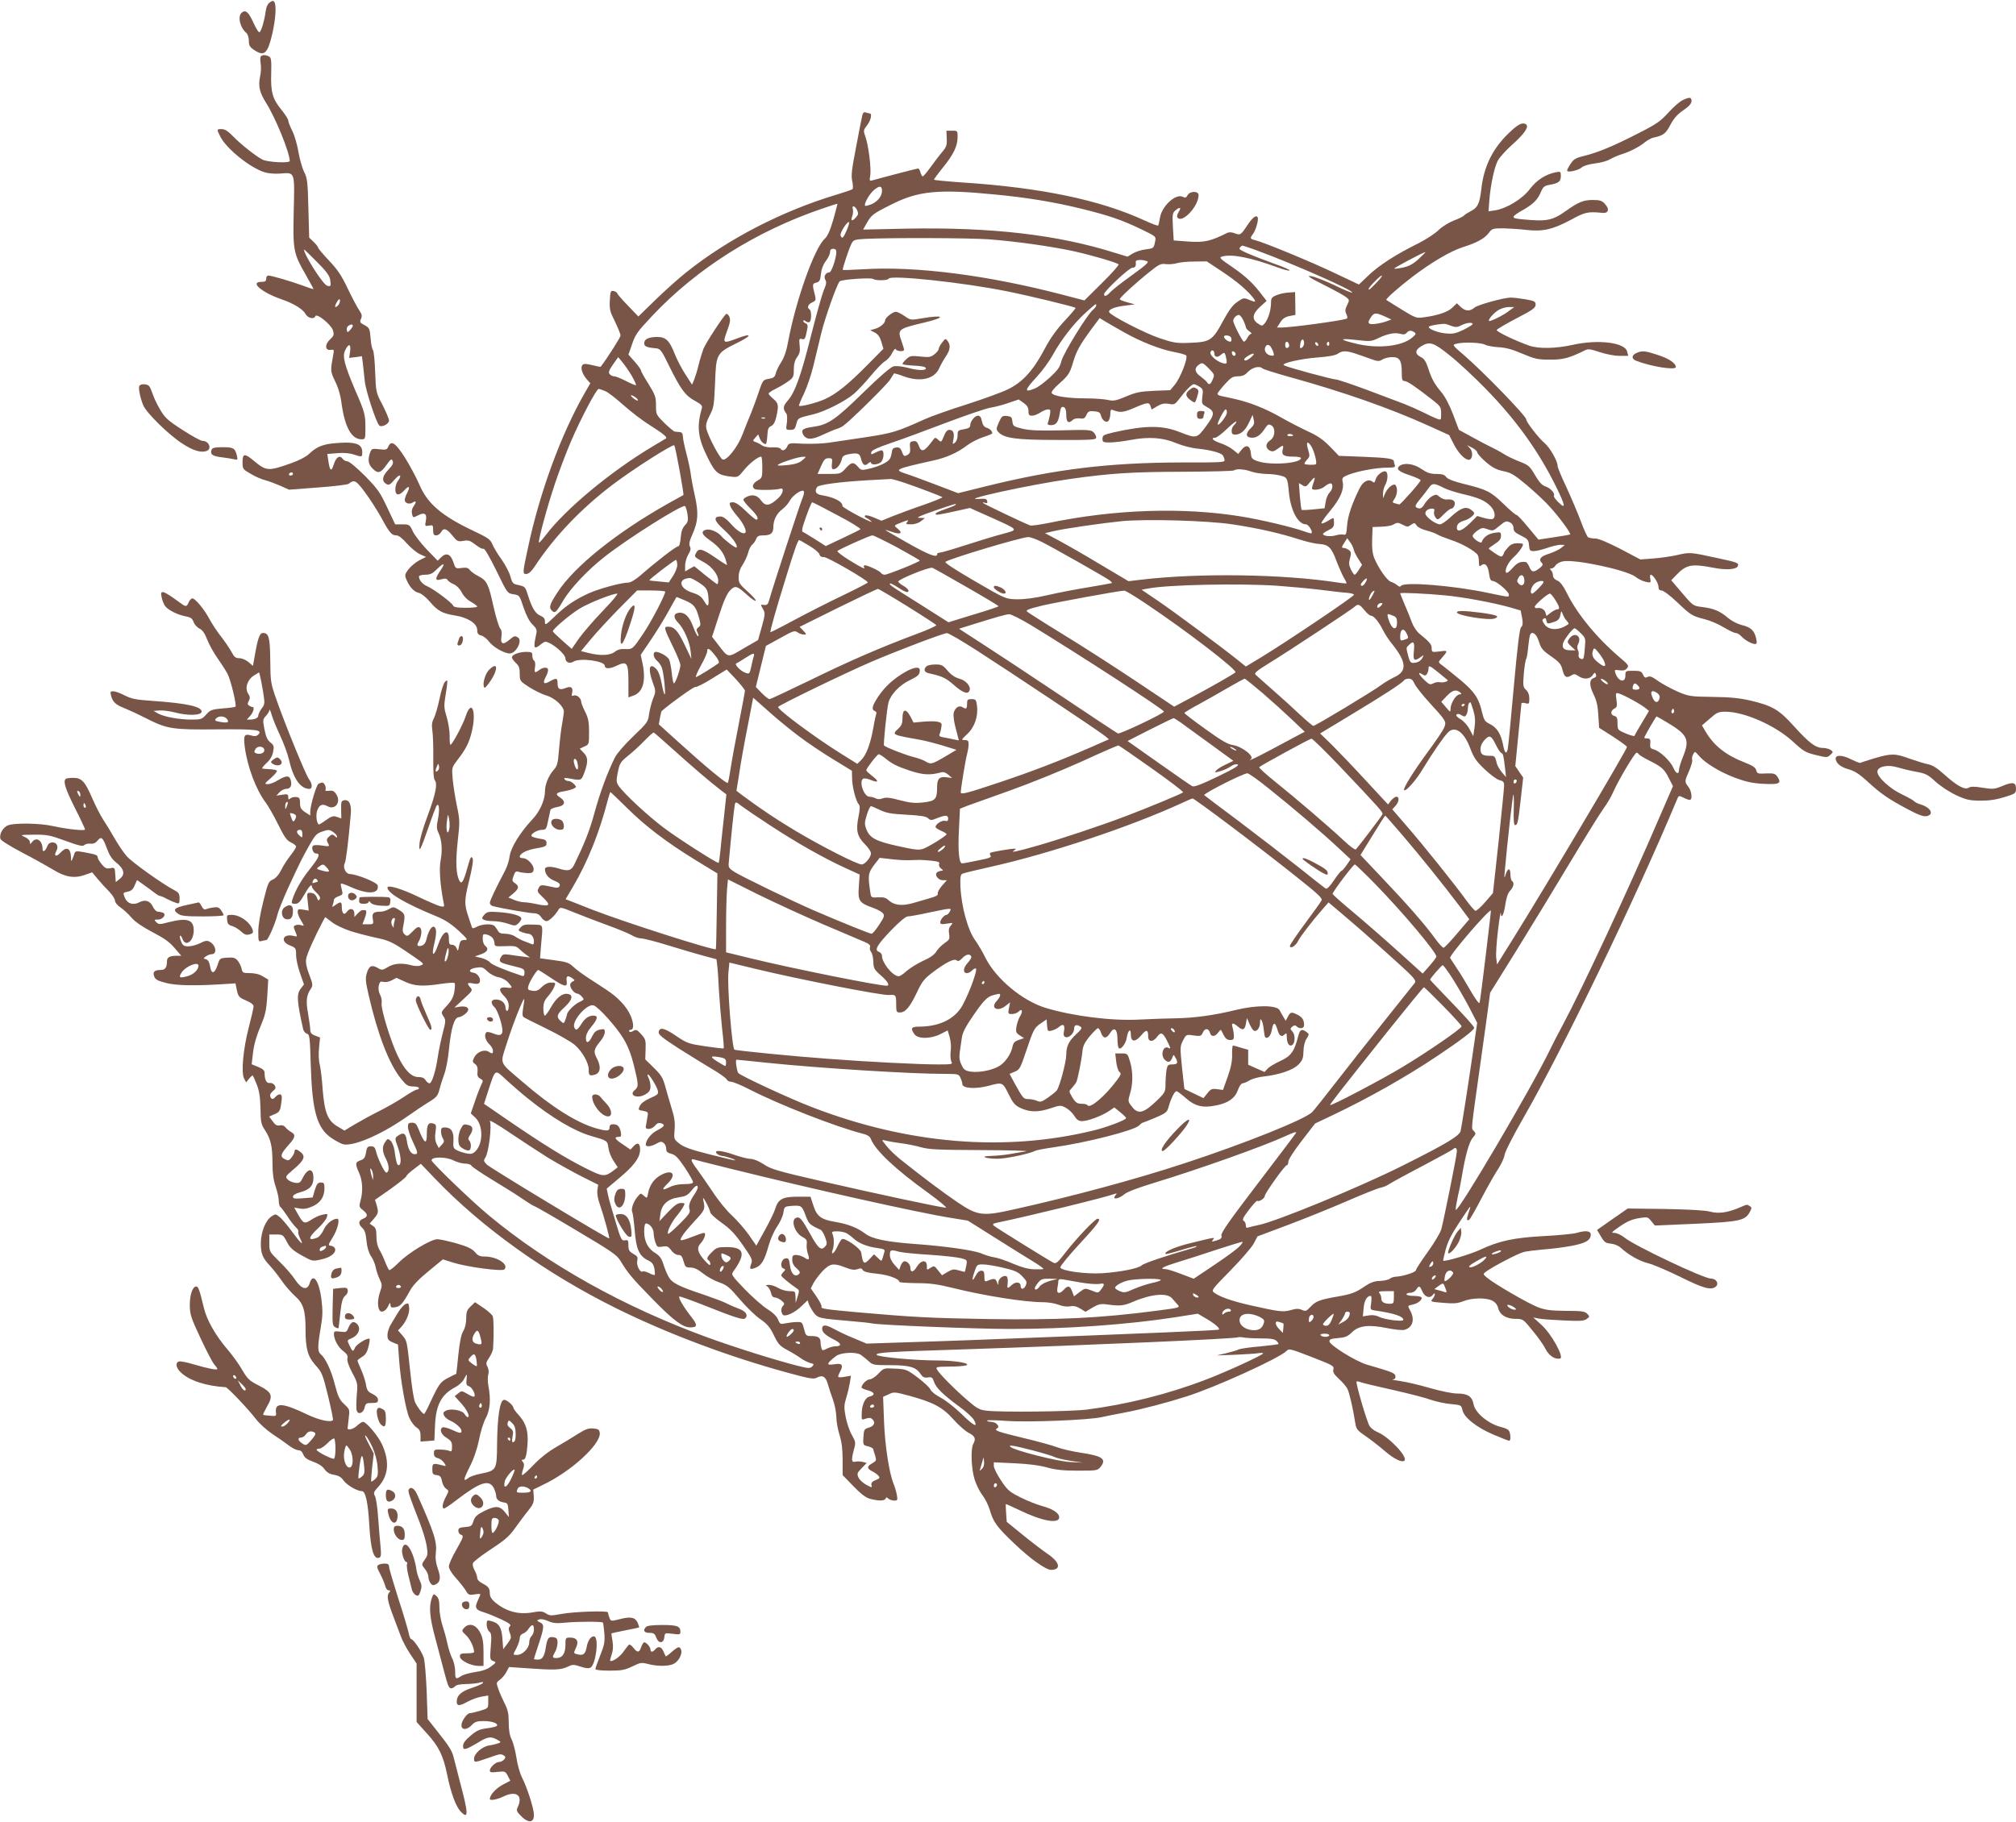<?xml version="1.0" standalone="no"?>
<!DOCTYPE svg PUBLIC "-//W3C//DTD SVG 20010904//EN"
 "http://www.w3.org/TR/2001/REC-SVG-20010904/DTD/svg10.dtd">
<svg version="1.0" xmlns="http://www.w3.org/2000/svg"
 width="1280pt" height="1157pt" viewBox="0 0 1280 1157"
 preserveAspectRatio="xMidYMid meet">
<g transform="translate(0,1157) scale(0.1,-0.1)"
fill="#795548" stroke="none">
<path d="M1713 11555 c-14 -10 -23 -30 -27 -62 -8 -57 -25 -114 -37 -127 -5
-6 -21 18 -39 58 -32 70 -50 86 -75 66 -28 -23 -11 -96 29 -129 9 -8 16 -29
16 -50 0 -30 6 -40 33 -58 65 -44 86 -25 116 103 21 93 27 179 13 201 -6 10
-13 9 -29 -2z"/>
<path d="M1655 11210 c-3 -5 -3 -25 0 -44 4 -19 2 -57 -4 -84 -12 -59 -3 -99
37 -163 60 -94 149 -312 152 -371 0 -16 -140 -8 -173 8 -45 24 -134 94 -187
148 -32 33 -52 46 -72 46 -33 0 -33 0 -9 -48 40 -78 191 -199 281 -226 26 -8
69 -11 102 -8 92 7 89 14 83 -237 -6 -251 -2 -269 75 -404 27 -48 50 -89 50
-92 0 -3 -30 7 -67 21 -70 26 -199 64 -220 64 -7 0 -13 -9 -13 -20 0 -16 -7
-20 -30 -20 -77 0 1 -67 128 -111 76 -26 135 -62 152 -93 14 -27 55 -36 62
-14 8 22 101 -54 112 -90 8 -28 6 -35 -18 -57 -35 -32 -33 -72 3 -67 22 3 23
1 17 -30 -19 -104 -19 -105 12 -170 20 -40 35 -92 41 -143 21 -149 63 -225
127 -225 23 0 24 2 24 73 0 84 -3 97 -66 242 -67 158 -81 212 -63 249 22 47
38 44 32 -5 l-6 -42 41 5 40 6 6 -47 c3 -25 8 -75 12 -111 5 -59 72 -262 92
-282 15 -15 62 10 62 31 0 11 -19 55 -41 99 -42 79 -42 81 -47 209 -2 70 -9
134 -14 140 -6 7 -13 41 -15 76 -5 60 -8 65 -38 82 -30 15 -32 20 -23 40 8 19
6 29 -10 53 -12 16 -44 77 -73 137 -40 85 -66 123 -120 180 -38 40 -69 77 -69
82 0 5 -13 22 -29 37 l-28 27 -5 187 c-4 168 -7 191 -27 230 -12 24 -28 81
-36 126 -7 45 -25 106 -39 134 -14 28 -26 58 -26 67 0 8 -20 40 -45 70 -55 68
-67 111 -63 231 2 76 0 97 -12 104 -20 13 -47 13 -55 0z m441 -1415 c7 -41 4
-48 -20 -39 -28 11 -146 197 -146 230 0 2 36 -32 79 -76 60 -60 82 -88 87
-115z m54 -160 c-22 -26 -30 -16 -12 15 12 21 18 25 20 14 2 -8 -2 -21 -8 -29z
m90 -134 c0 -5 -8 -17 -17 -27 -17 -17 -18 -17 -21 1 -2 9 2 21 10 26 17 11
28 11 28 0z"/>
<path d="M10682 10933 c-18 -9 -59 -44 -90 -79 -48 -53 -76 -73 -185 -128
-159 -82 -260 -124 -345 -145 -56 -13 -70 -21 -89 -50 -13 -19 -23 -38 -23
-44 0 -15 70 0 92 19 11 11 46 21 84 26 36 4 80 16 97 27 18 10 50 24 72 31
55 17 114 48 148 76 16 13 41 27 55 30 63 13 79 26 108 82 22 41 45 67 82 92
36 24 51 42 52 58 0 26 -13 27 -58 5z"/>
<path d="M5475 10838 c-3 -12 -21 -102 -39 -199 -28 -145 -33 -184 -25 -219 5
-24 6 -46 2 -51 -4 -4 -48 -19 -98 -34 -350 -105 -693 -282 -961 -497 -43 -34
-129 -111 -190 -170 l-111 -108 -65 68 c-36 37 -67 72 -69 79 -2 6 -13 13 -24
15 -18 3 -20 -3 -23 -60 -3 -56 1 -72 33 -135 19 -40 35 -79 35 -88 0 -11 -84
-143 -126 -198 -2 -2 -26 3 -53 10 -38 9 -54 10 -62 2 -15 -15 -4 -56 25 -90
l24 -27 -35 -61 c-151 -263 -287 -634 -361 -985 -35 -161 -35 -167 -9 -165 14
1 32 17 51 46 124 189 295 369 496 521 133 101 382 259 391 250 8 -8 63 -312
58 -316 -2 -1 -47 -26 -99 -55 -325 -183 -595 -399 -701 -564 -49 -75 -55 -95
-36 -114 20 -21 28 -14 73 63 44 75 153 192 259 275 143 114 495 336 514 325
5 -3 12 -27 16 -52 6 -40 3 -49 -16 -70 -16 -17 -24 -40 -27 -79 -3 -36 -9
-55 -17 -55 -13 0 -132 -91 -236 -182 -33 -29 -65 -48 -80 -48 -44 0 -188 -39
-253 -69 -86 -39 -149 -82 -218 -150 -55 -52 -58 -54 -58 -29 0 19 -8 29 -29
38 -32 13 -53 48 -79 130 -16 52 -19 55 -58 64 -37 7 -41 11 -53 54 -6 25 -32
73 -55 107 -24 33 -51 77 -59 97 -14 33 -27 42 -120 86 -203 96 -294 174 -345
296 -19 44 -60 120 -91 170 -61 95 -87 112 -106 69 -8 -19 -15 -21 -57 -16
-45 5 -48 4 -58 -21 -16 -44 -12 -75 15 -101 34 -35 51 -31 88 21 28 39 33 43
40 27 6 -14 0 -28 -28 -57 -39 -41 -43 -71 -12 -90 16 -9 24 -5 53 29 33 39
50 30 19 -11 -8 -10 -15 -34 -15 -51 0 -41 23 -44 57 -7 30 33 39 26 19 -15
-9 -16 -16 -37 -16 -46 0 -21 29 -31 51 -16 23 14 24 3 4 -26 -10 -14 -13 -32
-9 -47 6 -25 7 -25 36 -10 44 23 60 12 52 -32 -7 -36 -6 -37 20 -32 24 5 26 3
26 -28 0 -27 4 -34 20 -34 10 0 24 9 30 20 16 30 36 24 72 -21 30 -37 35 -40
70 -34 33 6 43 2 78 -25 22 -17 44 -29 50 -25 6 4 40 -54 81 -138 70 -144 70
-145 109 -151 38 -6 39 -7 64 -84 18 -52 37 -89 57 -108 23 -22 29 -35 25 -54
-22 -101 -18 -109 31 -70 23 18 27 18 54 5 46 -24 99 -75 99 -96 0 -25 27 -36
51 -21 41 26 199 4 199 -26 0 -21 32 -21 75 0 66 32 75 20 75 -103 l0 -98 31
11 c62 21 82 95 58 208 l-11 51 59 87 c33 48 84 130 113 182 29 52 53 96 55
98 1 1 26 -9 56 -22 57 -25 68 -40 89 -116 10 -36 9 -44 -6 -54 -13 -10 -14
-17 -5 -34 6 -12 8 -22 3 -22 -5 0 -19 27 -31 60 -24 65 -54 94 -93 88 -32 -4
-34 -31 -3 -62 36 -36 74 -122 80 -182 l5 -49 -44 92 c-44 91 -65 113 -106
113 -27 0 -24 -11 36 -134 24 -49 44 -99 44 -110 0 -27 -32 -116 -41 -116 -4
0 -11 30 -14 68 -4 37 -12 75 -17 84 -10 20 -59 48 -83 48 -22 0 -19 -34 6
-56 12 -10 26 -30 31 -44 12 -31 26 -170 18 -170 -4 0 -12 31 -19 69 -7 41
-20 77 -32 90 -44 47 -57 9 -27 -76 23 -63 23 -63 4 -111 -10 -26 -21 -70 -25
-98 -6 -48 -11 -55 -99 -139 -54 -51 -103 -108 -117 -134 -47 -94 -94 -220
-130 -351 -31 -115 -62 -192 -128 -329 -20 -41 -39 -46 -99 -27 -51 16 -88 14
-88 -4 0 -31 23 -59 59 -73 30 -12 39 -21 34 -33 -4 -11 -14 -14 -32 -10 -89
19 -89 19 -101 -4 -11 -20 -8 -26 24 -56 55 -52 49 -63 -26 -48 -35 8 -76 14
-91 14 -15 0 -44 7 -63 15 l-36 15 31 26 c36 30 39 46 11 65 -19 12 -20 18 -9
47 9 27 15 31 33 25 11 -4 37 -7 56 -8 29 0 36 4 38 22 4 27 -38 73 -68 73
-11 0 -20 4 -20 8 0 22 43 44 104 54 58 10 66 14 66 33 0 19 -7 24 -45 29 -24
4 -47 11 -50 16 -8 13 36 40 67 40 24 0 28 5 38 58 7 31 14 62 15 69 2 6 22
14 44 18 49 8 56 35 16 61 -32 21 -25 31 28 39 23 4 50 12 60 17 18 9 18 11 1
29 -9 10 -25 19 -35 19 -10 0 -21 5 -25 12 -5 8 3 9 32 4 72 -14 75 -13 91 29
28 74 28 104 0 133 l-26 27 29 14 c30 13 30 14 30 92 0 65 -5 89 -25 129 -14
27 -25 56 -25 64 0 22 -29 46 -47 39 -13 -5 -15 -2 -11 14 9 36 -6 48 -40 34
-38 -16 -52 -8 -52 30 0 34 -7 35 -49 12 -38 -22 -47 -13 -27 26 9 16 16 37
16 46 0 19 -30 20 -56 0 -29 -22 -33 -18 -27 19 3 19 1 36 -6 40 -6 4 -11 18
-11 32 0 21 -4 24 -40 24 -44 0 -90 -18 -90 -35 0 -6 11 -22 25 -35 20 -18 25
-33 25 -69 0 -45 1 -47 60 -85 33 -21 82 -45 109 -53 53 -15 111 -69 111 -102
0 -10 -5 -43 -10 -72 -6 -30 -15 -103 -20 -162 -8 -100 -11 -111 -39 -142 -29
-34 -51 -89 -51 -131 0 -55 -33 -129 -80 -178 -77 -82 -136 -177 -144 -233 -3
-26 -16 -66 -27 -88 -65 -123 -99 -196 -99 -209 0 -8 8 -17 18 -20 39 -12 235
-46 262 -46 20 0 35 -8 46 -25 9 -14 24 -25 34 -25 17 0 58 40 78 76 8 14 20
11 93 -19 46 -19 141 -55 211 -81 70 -25 142 -55 160 -66 18 -11 46 -20 61
-20 15 0 92 -20 170 -44 78 -24 179 -54 224 -66 l82 -22 5 -41 c3 -23 8 -96
11 -162 4 -66 13 -174 20 -240 8 -65 12 -121 10 -123 -2 -2 -54 4 -116 13
-107 16 -116 19 -186 66 -76 52 -106 58 -111 24 -2 -16 25 -37 125 -102 71
-45 167 -104 214 -132 48 -28 89 -58 93 -66 3 -8 15 -15 27 -15 13 0 66 -22
118 -49 194 -99 547 -237 719 -281 29 -7 46 -18 51 -33 29 -73 153 -191 366
-344 70 -51 120 -93 111 -93 -28 0 -444 89 -779 166 -292 67 -333 79 -378 110
-31 20 -64 34 -83 34 -17 0 -62 12 -101 25 -82 29 -135 34 -115 10 7 -8 22
-15 34 -16 22 -1 98 -27 81 -28 -5 0 -78 17 -161 38 -115 29 -160 45 -189 67
-36 29 -37 29 -32 88 4 45 0 78 -18 135 -13 42 -31 105 -41 141 -15 55 -26 73
-73 119 l-54 53 2 63 c2 58 0 66 -28 97 -26 29 -32 31 -50 21 -13 -8 -22 -9
-26 -3 -3 6 1 10 9 10 21 0 21 39 1 87 -24 58 -80 118 -153 166 -37 24 -93 61
-124 81 -32 21 -72 51 -89 67 -26 25 -44 31 -121 41 l-89 12 6 80 c13 145 18
131 -51 134 -50 2 -63 -1 -78 -17 -18 -20 -18 -21 8 -31 15 -5 33 -10 40 -10
19 0 36 -22 36 -48 0 -19 -4 -23 -17 -17 -10 4 -31 13 -48 19 -16 6 -41 19
-55 29 -13 9 -41 17 -62 17 -29 0 -40 5 -49 23 -7 12 -17 25 -23 29 -19 13
-76 9 -107 -7 -23 -12 -30 -13 -33 -3 -2 7 -12 36 -21 63 -28 83 -28 105 4
234 19 76 27 129 22 139 -10 18 -13 13 -36 -68 -22 -79 -35 -98 -47 -75 -23
39 -26 123 -12 251 14 126 14 136 -6 230 -11 55 -23 131 -26 169 -6 68 -5 71
27 114 57 73 77 113 94 182 32 130 0 215 -38 101 -17 -53 -86 -182 -97 -182
-3 0 -6 26 -5 58 0 31 -9 85 -19 119 -17 55 -18 71 -8 132 7 38 12 78 12 88 0
15 -2 16 -15 2 -9 -9 -24 -56 -34 -105 -10 -49 -26 -104 -35 -123 -14 -26 -16
-45 -11 -80 4 -25 7 -104 6 -174 -1 -87 2 -134 10 -143 18 -22 5 -88 -46 -225
-26 -68 -49 -146 -51 -174 -7 -69 6 -45 57 102 22 65 45 125 49 133 17 29 23
-18 11 -80 -10 -49 -9 -64 2 -87 22 -43 27 -112 15 -175 -11 -54 -4 -154 18
-268 7 -30 6 -31 -22 -25 -16 4 -78 31 -139 60 -103 50 -195 78 -195 58 0 -35
115 -102 310 -182 54 -22 94 -48 140 -90 60 -56 63 -60 39 -61 -23 0 -28 -6
-34 -37 -7 -35 -8 -36 -16 -15 -5 13 -17 22 -29 22 -17 0 -20 6 -20 40 0 67
-40 44 -68 -39 -26 -76 -44 -79 -27 -4 19 76 18 110 0 117 -16 6 -38 -33 -49
-86 -4 -15 -15 -30 -27 -33 -27 -9 -36 1 -22 23 19 32 25 78 10 90 -11 9 -21
4 -47 -23 -31 -32 -35 -33 -50 -20 -14 13 -16 24 -9 58 13 67 11 74 -27 98
-34 21 -38 21 -64 6 -16 -10 -39 -17 -53 -17 -47 0 -56 -9 -50 -46 6 -33 5
-34 -30 -34 l-36 0 13 33 c14 35 15 57 4 57 -5 0 -12 0 -18 0 -5 0 -18 -10
-30 -22 l-20 -22 0 22 c0 32 -28 39 -47 12 -18 -26 -33 -12 -33 33 0 31 -7 33
-40 10 -22 -16 -23 -16 -17 1 4 10 7 24 7 31 0 7 13 18 30 23 27 10 28 13 20
43 -5 18 -8 35 -5 37 3 3 31 -7 64 -22 107 -48 180 -44 169 11 -3 18 -131 71
-176 72 -27 1 -47 42 -33 69 8 15 23 138 38 309 6 62 -9 96 -40 91 -20 -3 -22
-9 -21 -59 l1 -57 -28 10 c-23 8 -34 5 -70 -21 -23 -17 -44 -29 -46 -27 -15
15 -19 66 -7 94 14 33 32 39 65 21 48 -25 86 28 54 77 -13 20 -23 25 -45 22
-16 -2 -27 -1 -24 4 8 13 -6 48 -19 48 -7 0 -18 -4 -25 -8 -14 -9 -52 -138
-52 -176 l0 -25 -33 21 c-26 18 -32 29 -32 58 0 29 -4 36 -23 38 -13 2 -30 -2
-38 -8 -11 -10 -14 -9 -14 8 0 18 -4 20 -37 15 l-38 -6 19 21 c11 12 30 22 43
22 27 0 38 20 29 55 -8 32 -29 31 -81 0 -22 -14 -51 -25 -65 -25 -23 1 -22 3
20 39 25 22 42 43 38 47 -4 4 -25 8 -45 9 -21 1 -42 3 -47 4 -6 0 6 16 25 34
24 21 38 45 43 72 7 35 5 42 -17 60 -19 14 -29 37 -38 83 -11 59 -11 64 10 86
11 12 21 29 22 37 0 8 7 -6 14 -31 7 -25 31 -83 53 -130 22 -47 48 -116 57
-155 27 -120 73 -185 129 -185 21 0 20 32 -2 61 -21 28 -154 354 -208 509 -35
100 -37 111 -38 246 -2 148 -9 174 -47 174 -20 0 -32 -32 -51 -142 l-12 -67
-29 25 c-16 13 -41 24 -58 24 -23 0 -32 7 -48 38 -11 20 -40 64 -65 96 -26 32
-60 85 -77 116 -33 62 -90 130 -108 130 -6 0 -17 -11 -23 -25 -14 -31 -17 -31
-59 0 -105 77 -124 82 -113 33 3 -18 13 -43 21 -55 17 -26 82 -59 135 -68 28
-5 39 -13 47 -35 5 -15 22 -34 37 -42 20 -9 34 -30 50 -71 12 -31 42 -85 67
-120 24 -34 52 -78 62 -97 20 -38 59 -200 50 -208 -3 -3 -39 -8 -81 -11 -70
-6 -79 -10 -105 -39 -27 -30 -33 -32 -92 -32 -80 0 -172 17 -212 38 l-30 17
36 3 c21 2 64 -4 97 -12 86 -23 172 -20 172 5 0 32 -96 53 -315 68 -100 7
-129 12 -172 34 -29 15 -62 27 -74 27 -18 0 -20 -4 -14 -27 9 -40 31 -60 84
-80 25 -10 88 -39 139 -65 134 -68 167 -73 452 -70 251 2 289 -3 260 -33 -12
-11 -23 -13 -48 -5 -41 11 -47 0 -38 -73 16 -125 72 -274 133 -354 15 -20 51
-82 78 -137 40 -81 56 -104 82 -116 18 -8 33 -20 33 -27 0 -6 -16 -31 -35 -55
-19 -24 -46 -65 -59 -92 -16 -32 -35 -53 -54 -62 -27 -11 -31 -21 -60 -138
-20 -78 -32 -151 -32 -192 0 -64 1 -66 22 -60 13 3 26 6 30 6 10 0 57 108 69
159 6 26 37 102 68 171 76 164 85 182 134 270 37 66 47 77 83 89 38 13 45 13
68 -2 14 -10 26 -23 26 -29 0 -9 -3 -9 -12 0 -16 16 -23 15 -42 -4 -12 -11
-13 -20 -6 -34 15 -27 14 -27 -35 -20 -24 4 -49 4 -56 0 -15 -10 -2 -50 16
-50 31 0 23 -23 -36 -97 -57 -71 -96 -141 -114 -200 -5 -20 -3 -23 19 -23 19
0 31 11 56 55 32 56 50 75 50 55 0 -7 13 -24 29 -39 20 -19 27 -32 21 -41 -7
-12 -10 -11 -16 5 -9 25 -23 35 -48 35 -17 0 -18 -5 -12 -56 l6 -57 -35 6
c-31 5 -35 3 -35 -15 0 -11 10 -36 22 -55 21 -35 21 -35 1 -29 -11 4 -27 4
-36 0 -15 -5 -15 -10 -2 -40 14 -34 14 -34 -10 -28 -68 17 -89 -34 -25 -60 38
-15 40 -18 40 -61 0 -25 11 -77 25 -116 l25 -71 -20 -26 c-28 -34 -25 -81 15
-259 3 -12 13 -24 24 -28 17 -5 19 -22 24 -198 9 -293 39 -401 131 -464 27
-18 60 -36 74 -40 62 -15 230 55 385 161 64 45 139 95 166 111 42 26 51 37 61
75 6 25 20 69 31 99 11 29 24 98 29 152 14 141 34 209 64 209 7 0 25 9 40 21
36 29 18 53 -34 46 l-35 -6 59 55 c56 51 58 55 43 72 -25 28 -21 34 18 26 26
-5 36 -2 41 9 8 22 -13 55 -38 59 -38 5 -30 25 13 32 38 6 46 4 73 -23 18 -17
48 -33 70 -37 23 -4 49 -18 62 -33 31 -35 30 -38 -10 -33 -48 6 -54 -14 -17
-52 22 -22 31 -42 31 -64 0 -18 -4 -32 -10 -32 -5 0 -10 8 -10 18 0 29 -22 51
-55 54 -37 4 -45 -22 -14 -50 18 -17 49 -110 49 -147 0 -29 -16 -35 -54 -20
-20 9 -41 13 -46 10 -18 -11 -10 -51 15 -75 14 -13 25 -32 25 -42 0 -21 -4
-22 -28 -7 -27 17 -74 -2 -91 -36 -12 -25 -12 -30 5 -42 13 -9 18 -23 16 -48
-3 -26 1 -36 17 -45 19 -10 20 -13 7 -38 -7 -15 -26 -62 -40 -105 l-27 -78 29
-27 c50 -47 51 -163 1 -213 -17 -17 -28 -20 -57 -14 -20 4 -48 13 -61 20 -22
11 -25 18 -22 62 3 57 -15 83 -55 83 -19 0 -24 -5 -24 -25 0 -14 5 -34 12 -45
10 -16 9 -23 -7 -40 l-19 -21 -14 26 c-9 19 -12 42 -7 75 6 44 5 49 -15 55
-30 9 -40 -8 -40 -67 0 -72 -16 -62 -54 35 -12 29 -20 37 -40 37 -22 0 -26 -5
-26 -27 0 -16 14 -57 30 -91 35 -74 36 -82 12 -82 -23 0 -41 31 -49 85 -6 49
-22 57 -58 31 -19 -14 -19 -15 3 -77 20 -59 21 -109 2 -109 -9 0 -16 24 -25
92 -4 26 -15 54 -25 63 -17 15 -19 15 -34 -7 -21 -30 -20 -61 5 -109 21 -42
22 -80 3 -86 -11 -4 -56 89 -68 139 -5 21 -12 28 -31 28 -21 0 -26 -6 -31 -39
-5 -32 -12 -42 -35 -50 -34 -12 -35 -21 -9 -80 22 -48 26 -116 9 -176 -10 -37
-9 -41 15 -60 33 -26 33 -43 1 -55 -30 -12 -32 -33 -4 -59 15 -14 22 -36 26
-82 4 -41 14 -74 28 -96 13 -18 26 -49 30 -70 4 -21 15 -55 25 -76 17 -35 17
-42 4 -79 -15 -43 -18 -86 -8 -112 10 -27 39 -18 57 16 12 26 16 29 16 12 1
-17 6 -20 31 -16 32 5 48 23 94 107 19 34 57 73 118 123 l90 74 66 -21 c91
-28 310 -57 324 -43 31 31 -45 82 -125 82 -30 0 -44 6 -62 29 -19 21 -46 34
-118 55 -51 14 -105 26 -120 26 -41 0 -185 -87 -245 -148 -29 -29 -56 -51 -61
-48 -4 3 -16 27 -26 53 -10 26 -27 62 -37 78 -11 19 -18 49 -18 82 0 42 -4 55
-21 67 l-22 15 27 31 c29 35 30 41 17 88 l-10 32 100 70 c54 39 99 75 99 80 0
5 21 25 46 44 l46 35 85 -89 c298 -313 711 -609 1158 -830 328 -162 717 -308
1094 -410 129 -35 157 -40 176 -30 37 20 57 9 71 -40 7 -25 22 -70 33 -100 11
-30 20 -78 21 -107 0 -28 9 -80 20 -115 14 -44 20 -91 20 -160 l0 -96 68 -70
c48 -50 78 -73 107 -81 53 -14 92 -14 98 2 4 10 7 9 18 -1 7 -6 24 -12 36 -12
22 0 23 3 17 38 -4 20 -13 51 -20 67 -28 69 -55 241 -61 395 l-6 159 35 16
c33 16 38 16 134 -10 150 -41 210 -73 278 -150 32 -36 75 -74 97 -85 40 -21
47 -37 28 -71 -17 -32 -12 -158 9 -225 11 -34 33 -79 50 -100 17 -22 37 -63
46 -92 22 -78 45 -109 153 -212 103 -99 203 -170 237 -170 67 1 55 50 -26 104
-29 20 -99 73 -154 118 l-102 83 -4 55 c-2 30 -3 56 -2 58 1 1 39 -16 85 -38
146 -71 254 -90 254 -46 0 27 -42 54 -110 72 -32 9 -94 33 -137 55 -70 35 -82
46 -123 108 -25 37 -45 79 -45 91 l0 23 133 -6 c85 -4 158 -13 206 -27 56 -15
105 -20 197 -20 120 0 123 1 143 26 38 48 9 68 -127 88 -54 8 -121 24 -148 34
-27 11 -129 39 -226 62 -148 36 -175 45 -161 56 15 10 15 14 4 28 -7 9 -24 16
-37 16 -12 0 -25 3 -27 8 -3 4 54 3 126 -2 139 -10 525 6 602 24 22 5 90 19
150 30 105 20 265 62 387 101 184 58 594 245 636 289 16 17 23 15 160 -38 134
-52 143 -57 138 -78 -5 -18 3 -31 35 -61 23 -21 47 -49 54 -63 12 -24 35 -121
50 -218 6 -38 13 -47 65 -82 32 -22 86 -64 121 -94 57 -50 111 -77 126 -62 23
23 -97 150 -171 181 -20 8 -42 25 -50 38 -17 25 -90 276 -83 283 2 3 16 0 29
-5 14 -5 106 -27 205 -49 98 -22 206 -50 238 -62 33 -11 90 -24 127 -27 65 -6
66 -7 73 -37 9 -47 89 -111 197 -157 50 -21 95 -39 100 -39 13 0 9 56 -5 68
-6 6 -26 14 -42 18 -82 19 -169 90 -179 146 -9 49 -37 68 -104 68 -31 0 -103
15 -174 35 -67 20 -151 39 -187 44 -36 5 -58 9 -48 10 9 0 17 7 17 15 0 26 -8
29 -183 80 -70 21 -236 124 -236 147 -1 13 11 18 54 21 46 4 62 10 90 38 44
42 106 49 224 25 46 -9 93 -14 106 -11 53 13 70 63 40 120 -19 36 -20 33 15
41 34 7 63 32 55 46 -4 5 -26 9 -51 9 -24 0 -44 5 -44 10 0 6 11 10 25 10 14
0 30 9 37 20 17 27 23 25 38 -10 15 -37 48 -49 67 -24 9 12 13 13 13 4 0 -7
-7 -21 -15 -30 -15 -16 -10 -18 67 -24 68 -6 92 -4 128 10 55 22 145 24 184 4
20 -10 33 -26 38 -47 11 -44 51 -68 110 -69 48 0 49 -1 109 -75 34 -41 71 -93
82 -116 21 -42 59 -68 92 -61 29 5 -54 157 -118 214 l-52 47 35 -7 c19 -4 91
-9 160 -12 103 -5 129 -3 145 10 19 14 19 15 2 33 -15 15 -35 18 -135 18 -95
1 -128 5 -175 22 -61 23 -282 151 -326 189 -26 22 -26 23 -6 38 43 32 202 115
240 125 22 5 78 12 125 16 47 3 125 13 174 22 93 17 126 36 126 73 0 23 -32
27 -90 10 -19 -6 -111 -15 -205 -20 -193 -10 -288 -31 -405 -86 -61 -29 -229
-79 -237 -70 -1 1 6 33 16 71 14 51 37 97 85 169 80 121 80 121 61 66 -15 -44
-14 -57 4 -46 5 3 41 66 79 139 38 72 85 155 104 183 19 29 38 69 41 90 4 23
56 124 122 239 250 436 711 1391 970 2011 13 33 14 33 42 19 15 -8 34 -15 41
-15 19 0 14 54 -8 83 -25 32 -25 35 5 102 13 31 22 62 19 70 -3 7 0 23 6 34
11 21 11 21 36 -8 39 -46 131 -103 229 -140 70 -26 110 -35 181 -39 101 -5
117 2 90 44 -15 21 -23 24 -73 22 -52 -3 -57 -1 -62 20 -5 18 -23 30 -77 51
-115 45 -190 104 -242 190 l-26 44 50 43 c44 39 54 44 100 44 119 0 318 -88
428 -190 66 -61 80 -69 145 -85 69 -17 73 -17 92 1 19 17 19 19 3 31 -10 7
-33 13 -50 13 -46 0 -87 31 -183 137 -94 105 -137 131 -278 164 -65 15 -127
22 -238 23 -144 2 -153 4 -224 34 -40 18 -96 48 -123 67 -38 28 -53 33 -67 26
-15 -8 -20 -5 -29 14 -10 22 -18 25 -62 25 -49 0 -50 -1 -50 -30 0 -51 -47
-38 -64 17 -6 20 -4 21 26 16 25 -3 38 0 48 13 14 15 10 22 -45 68 -148 126
-274 280 -339 414 -21 42 -39 66 -58 75 -18 7 -28 20 -28 32 0 12 -5 26 -12
33 -9 9 -9 12 3 12 8 0 20 9 26 20 7 10 28 22 46 25 78 15 404 -55 461 -98 17
-14 46 -28 65 -32 32 -7 34 -6 29 19 -3 14 -2 26 3 26 15 0 49 -53 49 -76 0
-17 6 -24 20 -24 11 0 54 -32 98 -74 88 -84 96 -88 177 -109 33 -8 87 -31 119
-51 33 -20 67 -36 76 -36 9 0 25 -9 36 -21 22 -24 66 -49 87 -49 12 0 13 8 7
36 -11 49 -34 71 -90 84 -28 7 -65 26 -89 46 -50 43 -90 60 -164 69 -57 7 -58
8 -127 89 l-69 81 32 33 c63 66 96 73 232 47 85 -17 150 -12 159 10 7 20 0 23
-131 51 -169 37 -174 38 -254 19 -41 -9 -110 -19 -154 -22 l-80 -6 -127 67
c-81 42 -139 66 -160 66 -18 0 -38 4 -45 8 -6 4 -28 52 -48 107 -21 55 -62
151 -91 214 -30 63 -54 121 -54 130 0 33 -49 118 -83 147 -36 29 -117 134
-117 151 0 21 -276 306 -398 410 -72 62 -72 63 -45 70 44 12 156 8 182 -6 13
-7 51 -14 85 -16 44 -2 86 -13 151 -41 81 -34 99 -38 175 -38 84 -1 126 11
221 58 23 12 35 10 95 -10 40 -13 93 -24 126 -24 l56 0 -7 28 c-15 57 -184 78
-345 42 -107 -24 -217 -26 -277 -5 -86 30 -209 89 -206 99 2 6 58 39 125 74
103 53 122 67 122 87 0 20 -7 24 -63 34 -35 6 -78 11 -95 11 -43 0 -211 -46
-231 -64 -27 -24 -57 -23 -85 3 l-26 25 -29 -28 c-29 -28 -91 -49 -180 -61
-48 -7 -53 -5 -143 50 -51 32 -94 59 -96 60 -6 6 77 79 164 146 121 92 245
165 321 189 87 27 139 55 165 90 21 28 25 30 92 30 39 -1 105 -5 146 -10 105
-12 167 2 280 62 95 52 110 55 205 46 38 -4 46 25 14 58 -18 20 -32 24 -76 24
-58 0 -91 -13 -167 -67 -90 -64 -124 -71 -279 -56 -78 7 -77 14 7 62 62 36 90
64 110 113 13 31 22 38 53 44 59 10 73 21 73 56 0 29 -1 30 -32 24 -65 -13
-122 -50 -165 -107 -47 -62 -146 -123 -221 -135 l-41 -6 5 68 c8 101 31 208
53 252 11 22 52 67 91 102 79 70 111 117 88 131 -22 14 -50 0 -107 -55 -103
-98 -159 -212 -175 -351 -11 -97 -23 -123 -66 -145 -21 -11 -41 -24 -45 -29
-3 -5 -31 -19 -63 -31 -33 -13 -74 -38 -99 -62 -23 -22 -79 -59 -125 -82 -144
-71 -249 -139 -316 -202 l-64 -61 -152 72 c-144 69 -450 196 -508 210 -32 8
-33 12 -12 40 18 24 37 92 29 105 -10 17 -33 -1 -69 -56 -39 -58 -41 -59 -81
-44 -15 6 -33 6 -43 1 -106 -53 -145 -62 -248 -55 l-92 7 -5 86 c-4 77 -3 88
15 104 29 25 41 21 22 -8 -8 -13 -13 -29 -9 -35 27 -44 135 68 135 141 0 27
-55 27 -70 -1 -9 -16 -15 -18 -30 -10 -44 23 -133 -58 -145 -132 -4 -24 -9
-46 -11 -50 -2 -4 -42 11 -87 32 -283 130 -653 208 -1154 241 -101 7 -183 15
-183 18 0 3 25 38 56 76 69 85 93 136 94 193 0 42 0 42 -36 42 l-35 0 2 -49
c2 -42 -2 -54 -27 -84 -16 -18 -49 -62 -73 -95 -24 -34 -48 -62 -52 -62 -5 0
-11 11 -15 25 -3 14 -10 25 -15 25 -7 0 -233 -59 -292 -76 -16 -5 -17 -1 -12
30 8 42 -10 189 -30 247 -14 39 -14 42 10 73 25 32 34 76 16 76 -5 0 -16 3
-25 6 -10 4 -17 -2 -21 -18z m125 -481 c0 -33 -28 -67 -67 -84 -20 -8 -37 -12
-40 -10 -10 10 26 75 56 100 36 30 51 28 51 -6z m725 -23 c197 -19 368 -47
543 -90 171 -42 256 -71 380 -131 93 -45 93 -45 86 -77 -9 -43 -8 -43 -61 -50
-27 -3 -63 -15 -81 -26 l-33 -20 -79 24 c-364 115 -781 164 -1322 154 l-278
-6 22 39 c30 53 38 60 149 116 177 91 302 104 674 67z m-1034 -158 c-21 -71
-36 -105 -56 -124 -65 -60 -182 -390 -230 -647 -11 -61 -25 -104 -45 -135 -16
-25 -32 -57 -35 -73 -6 -22 -14 -28 -44 -33 -36 -6 -38 -8 -63 -82 -14 -43
-37 -104 -50 -137 -14 -33 -38 -93 -53 -132 -30 -81 -101 -171 -127 -161 -18
7 -93 149 -103 195 -5 24 0 44 21 85 26 49 28 65 34 205 7 187 8 190 140 255
98 48 97 66 -2 28 -88 -33 -91 -31 -62 47 20 54 23 72 15 91 -6 13 -15 21 -20
18 -17 -11 -130 -184 -145 -222 -8 -21 -22 -67 -30 -100 -8 -34 -21 -76 -28
-94 l-14 -33 -42 65 c-23 35 -53 93 -67 128 -34 87 -57 110 -112 110 -54 0
-83 -14 -83 -40 0 -20 16 -27 75 -32 28 -3 35 -12 85 -115 72 -146 101 -185
161 -218 42 -23 50 -31 45 -49 -34 -117 -25 -189 39 -316 47 -94 64 -107 145
-117 45 -5 47 -4 84 42 35 43 89 85 109 85 4 0 7 -30 7 -67 0 -65 -1 -69 -30
-85 -31 -18 -39 -41 -18 -54 13 -8 133 -7 160 2 28 9 22 -28 -9 -58 -56 -52
-82 -56 -111 -16 -22 30 -47 39 -81 27 -17 -6 -31 -16 -31 -23 0 -6 20 -32 45
-56 42 -41 57 -70 36 -70 -5 0 -35 25 -66 55 -38 37 -64 55 -81 55 -22 0 -24
-3 -18 -22 4 -13 24 -42 45 -66 40 -46 64 -98 49 -107 -15 -9 -52 15 -93 62
-26 29 -47 43 -63 43 -47 0 -40 -28 20 -82 54 -48 94 -104 82 -115 -5 -6 -74
46 -96 72 -22 27 -70 47 -96 41 -36 -9 -29 -31 19 -64 58 -41 86 -74 102 -119
7 -21 12 -39 10 -41 -1 -1 -35 20 -75 48 -81 55 -104 61 -120 29 -14 -25 -13
-26 48 -59 51 -27 92 -80 92 -116 0 -13 -2 -24 -6 -24 -3 0 -37 26 -76 57
l-70 57 -29 -16 -29 -17 0 37 c0 20 9 52 20 70 15 25 18 38 10 52 -7 14 -3 33
16 76 37 83 40 135 16 245 -12 52 -24 117 -27 144 -4 28 -16 84 -27 125 -11
41 -21 89 -22 105 -1 22 -6 30 -21 31 -11 1 -25 2 -31 3 -6 1 -35 25 -65 54
-53 53 -54 54 -54 113 0 53 -5 66 -47 135 -27 42 -48 80 -48 86 0 6 -18 31
-40 56 l-40 45 17 48 c27 81 32 89 135 199 283 300 658 537 1078 680 52 18 96
32 97 31 1 -1 -11 -46 -26 -100z m151 59 c9 -21 8 -28 -7 -45 -25 -28 -36 -25
-24 6 5 15 7 35 4 45 -9 28 14 23 27 -6z m-65 -125 c-22 -52 -31 -60 -40 -36
-6 15 38 86 53 86 4 0 -1 -22 -13 -50z m904 -60 c178 -14 397 -45 539 -76 119
-27 270 -71 282 -83 4 -4 -43 -57 -105 -118 l-112 -111 -130 34 c-480 126
-938 185 -1275 164 -69 -4 -127 -6 -129 -4 -4 4 38 132 55 166 13 25 19 27 87
31 174 8 665 6 788 -3z m1695 -69 c240 -88 622 -257 609 -269 -3 -3 -54 18
-113 47 -59 28 -125 54 -147 57 -32 5 -17 -6 80 -55 66 -33 130 -68 142 -78
21 -17 22 -19 6 -51 -13 -26 -14 -38 -4 -58 8 -19 8 -26 -2 -29 -41 -13 -349
-55 -410 -55 l-29 0 21 33 c14 23 31 34 58 40 l38 7 -1 73 -1 72 -42 -3 c-24
-1 -58 -9 -77 -17 -29 -12 -34 -19 -34 -47 0 -46 -17 -102 -38 -129 -18 -21
-19 -21 -45 -4 -40 26 -36 62 14 107 l41 37 -24 31 c-59 79 -106 123 -191 182
-84 57 -89 63 -67 69 62 17 179 -6 354 -70 32 -12 65 -21 73 -19 9 2 -33 21
-93 42 -133 48 -224 86 -224 96 0 8 11 20 20 20 3 0 42 -13 86 -29z m-2666
-12 c0 -38 -31 -129 -44 -129 -24 0 -38 -26 -26 -47 9 -14 7 -28 -10 -67 -11
-27 -47 -155 -80 -285 -65 -260 -102 -362 -149 -416 -30 -34 -32 -52 -8 -82 5
-7 6 -33 3 -58 -7 -45 -7 -45 22 -45 25 0 30 5 38 37 10 39 9 38 109 62 74 18
204 84 258 131 26 23 74 75 108 116 33 40 73 81 88 90 16 9 37 33 46 53 10 20
20 30 22 24 5 -15 53 -18 53 -4 0 5 -7 28 -15 51 -28 79 -26 81 145 122 140
33 127 51 -19 26 -68 -12 -70 -11 -108 15 -22 15 -46 27 -55 27 -20 0 -68 -38
-68 -54 0 -19 -33 -46 -66 -55 l-29 -8 29 -15 c21 -11 33 -28 42 -59 l13 -44
-102 -103 c-121 -123 -197 -184 -270 -217 -50 -23 -156 -50 -164 -42 -2 2 12
38 32 78 19 41 46 120 59 174 13 55 36 149 50 208 23 95 98 308 117 330 9 12
202 26 214 15 13 -11 93 -10 97 2 8 26 476 -24 751 -80 142 -28 428 -98 436
-105 2 -3 -30 -40 -70 -83 -52 -56 -90 -109 -129 -183 -72 -135 -140 -209
-234 -253 -39 -19 -158 -62 -264 -96 -105 -33 -222 -75 -260 -92 -174 -79
-206 -89 -371 -114 -90 -13 -196 -29 -235 -35 -39 -6 -113 -9 -164 -7 -91 5
-94 5 -104 -18 -12 -25 -32 -31 -43 -13 -4 6 -26 9 -50 8 -25 -2 -52 3 -66 12
-13 9 -32 19 -43 22 -18 7 -18 8 0 28 l18 20 9 -23 c8 -21 24 -38 39 -38 4 0
8 24 10 53 2 42 7 54 24 61 15 7 25 25 33 59 16 72 14 86 -19 114 -16 13 -30
29 -30 33 0 5 19 18 43 30 23 11 59 32 80 47 34 24 37 30 37 76 0 34 6 58 21
79 17 23 20 39 16 75 -4 40 -3 44 14 40 19 -5 22 0 34 61 5 24 3 33 -9 38 -9
3 -16 11 -16 16 0 6 6 5 15 -2 8 -6 19 -9 25 -5 13 8 13 72 0 80 -18 11 -10
32 16 44 22 10 25 16 20 39 -20 77 -19 81 7 87 21 6 25 14 29 54 3 31 14 60
31 83 15 19 27 45 27 56 0 15 6 22 20 22 14 0 20 -7 20 -21z m3697 -44 c-35
-32 -61 -46 -99 -54 -28 -6 -53 -9 -56 -7 -4 4 186 105 198 105 3 0 -16 -19
-43 -44z m-1724 -14 c14 -5 -5 -23 -95 -88 -62 -44 -124 -93 -137 -107 -26
-28 -41 -33 -41 -14 0 19 160 168 180 168 19 0 24 10 21 38 -2 13 42 15 72 3z
m480 -68 c90 -60 157 -117 195 -166 19 -26 14 -28 -25 -12 -36 15 -38 15 -78
-13 -29 -20 -53 -53 -90 -121 -66 -123 -82 -133 -205 -138 -89 -4 -106 -1
-194 28 -94 31 -317 146 -324 167 -5 17 34 33 101 41 l62 8 -47 13 c-27 7 -48
16 -48 20 0 10 97 100 186 171 61 49 73 56 104 52 20 -3 51 0 70 5 19 6 70 11
113 11 l79 1 101 -67z m977 -68 c-44 -45 -50 -50 -50 -40 0 11 73 85 83 85 6
0 -9 -20 -33 -45z m-1780 -145 c0 -6 -9 -18 -21 -28 -37 -31 -187 -275 -200
-325 -9 -38 -23 -58 -72 -103 -34 -31 -76 -63 -94 -70 -73 -31 -70 -13 10 73
35 38 80 100 101 138 52 96 136 204 210 270 67 60 66 59 66 45z m2619 -36
c-36 -28 -118 -68 -125 -62 -7 8 29 50 60 69 17 10 46 19 65 19 l35 0 -35 -26z
m-788 -33 l43 -20 -29 -11 c-16 -6 -48 -14 -72 -17 -48 -6 -55 5 -27 45 19 27
30 27 85 3z m-897 -25 c9 -19 16 -39 16 -44 0 -6 10 -18 22 -26 12 -9 18 -16
12 -16 -6 0 -17 -11 -24 -25 -7 -14 -17 -25 -22 -25 -9 0 -68 114 -68 133 0
16 20 37 36 37 6 0 19 -15 28 -34z m-749 -81 c107 -59 221 -103 307 -120 38
-7 74 -17 79 -22 14 -14 -36 -142 -71 -185 l-30 -36 -102 -4 c-87 -4 -115 -9
-178 -36 -65 -27 -80 -30 -115 -22 -22 5 -86 10 -141 10 -113 0 -204 14 -216
33 -5 8 12 30 52 65 53 48 62 61 81 124 22 76 43 115 121 221 l50 67 41 -25
c23 -14 78 -45 122 -70z m2076 43 c20 -7 35 -6 57 6 33 17 72 21 72 8 0 -5
-27 -21 -59 -37 -51 -24 -67 -27 -116 -22 -51 5 -114 32 -102 43 8 8 91 21
107 16 8 -2 27 -8 41 -14z m-241 -38 c13 -9 10 -14 -15 -35 -64 -54 -212 -70
-345 -40 -123 29 -123 39 0 25 77 -9 88 -8 128 11 59 29 108 39 142 29 21 -6
32 -4 41 6 13 16 28 18 49 4z m-1163 -35 c3 -9 2 -19 -1 -23 -8 -8 -38 10 -44
26 -6 18 38 14 45 -3z m463 -35 c0 -17 -17 -37 -25 -29 -2 2 -1 16 2 31 6 30
23 28 23 -2z m-97 -4 c6 -15 -1 -26 -15 -26 -4 0 -8 9 -8 20 0 23 15 27 23 6z
m187 -7 c0 -6 -4 -7 -10 -4 -5 3 -10 11 -10 16 0 6 5 7 10 4 6 -3 10 -11 10
-16z m70 5 c0 -8 -5 -12 -10 -9 -6 4 -8 11 -5 16 9 14 15 11 15 -7z m767 -73
c54 -43 157 -139 229 -213 192 -197 335 -397 445 -621 59 -121 62 -144 14 -97
-19 18 -32 37 -29 41 9 15 -21 49 -52 59 -24 8 -41 27 -68 73 -34 58 -42 64
-99 86 -34 13 -80 35 -101 49 -22 14 -56 32 -75 41 -20 9 -75 38 -122 64 l-86
47 -37 98 c-23 60 -51 114 -75 142 -44 52 -62 85 -85 157 -13 38 -25 56 -44
65 -39 19 -39 44 0 68 56 34 78 27 185 -59z m-1139 57 c5 -7 13 -23 17 -36 6
-20 4 -23 -16 -20 -27 4 -45 29 -36 52 8 19 21 21 35 4z m-358 -43 c0 -23 20
-28 41 -9 23 20 27 18 35 -24 5 -24 3 -32 -7 -31 -40 2 -102 51 -93 73 7 18
24 12 24 -9z m135 -3 c0 -18 -20 -15 -23 4 -3 10 1 15 10 12 7 -3 13 -10 13
-16z m756 4 c24 -8 68 -23 98 -34 48 -18 57 -18 76 -6 12 8 39 15 60 16 50 2
65 -20 65 -94 0 -49 3 -58 18 -58 17 0 69 -35 180 -122 48 -38 52 -44 52 -84
0 -43 0 -43 -27 -33 -16 6 -55 24 -88 41 -33 16 -87 40 -120 53 -33 12 -139
52 -236 89 -97 36 -186 66 -197 66 -22 0 -307 77 -330 90 -23 12 106 42 216
50 66 5 110 13 125 23 28 20 52 21 108 3z m-660 -27 c-24 -20 -41 -24 -41 -11
0 10 53 42 60 35 3 -2 -6 -13 -19 -24z m-3929 -117 c16 -29 28 -55 26 -58 -3
-2 -31 9 -63 26 -31 16 -65 30 -75 30 -10 0 -23 6 -29 14 -9 11 -5 24 21 61
l33 47 28 -34 c15 -18 42 -57 59 -86z m3688 -21 c-13 -33 -24 -39 -37 -18 -4
7 -23 23 -40 36 -38 26 -42 53 -11 75 22 15 24 14 62 -23 37 -38 39 -41 26
-70z m316 69 c5 -5 84 -30 174 -55 339 -94 634 -197 883 -310 l128 -58 29 -57
c29 -57 70 -100 96 -100 23 0 29 48 8 72 l-19 21 33 -17 c17 -9 32 -23 32 -30
0 -7 24 -34 54 -60 42 -36 68 -49 110 -58 48 -9 70 -22 150 -89 52 -44 120
-107 150 -142 60 -66 132 -165 125 -171 -2 -2 -48 -10 -102 -18 l-99 -15 -65
78 c-36 44 -69 79 -75 79 -6 0 -42 31 -82 70 -81 78 -106 91 -249 126 -69 17
-105 31 -115 45 -10 14 -25 19 -62 19 -39 0 -59 7 -94 31 -48 34 -112 43 -141
19 -23 -19 -4 -36 71 -60 35 -12 64 -26 64 -30 0 -11 -129 -156 -136 -154 -2
1 -14 4 -25 7 -20 5 -20 7 -5 29 17 24 21 65 8 85 -11 18 -50 -11 -68 -51
l-13 -31 0 30 c0 17 6 41 14 55 17 30 19 76 5 85 -17 10 -59 -22 -66 -50 -5
-20 -9 -23 -20 -14 -25 20 -60 2 -82 -43 -49 -99 -75 -176 -79 -236 -4 -53 -7
-62 -22 -57 -9 2 -32 1 -50 -5 -34 -10 -81 -4 -81 9 0 4 16 15 35 24 29 14 35
22 35 47 0 16 -2 30 -4 30 -3 0 -21 -9 -40 -21 -20 -12 -36 -16 -36 -11 0 6
26 43 59 82 62 76 86 133 76 179 -6 26 -2 30 37 46 58 23 177 45 245 45 46 0
54 3 49 16 -3 9 -6 19 -6 24 0 17 -40 23 -192 29 l-157 6 -57 59 c-44 45 -79
69 -143 98 -47 22 -124 62 -171 89 -97 55 -193 93 -289 115 -36 8 -76 17 -88
19 -13 3 -23 9 -23 14 0 5 21 32 46 60 40 44 51 51 83 51 26 0 44 7 57 21 31
35 80 49 100 29z m-400 -116 c22 -15 24 -21 18 -63 -5 -43 -4 -47 24 -63 57
-31 57 -47 0 -124 -58 -79 -61 -80 -165 -39 -113 45 -218 45 -423 -1 -63 -15
-70 -19 -70 -40 0 -22 4 -24 47 -24 25 0 85 7 132 16 115 22 207 15 291 -21
39 -16 95 -31 140 -35 69 -7 136 -24 151 -39 4 -3 10 -15 13 -27 6 -21 6 -21
-271 -21 -462 -1 -799 -42 -1234 -149 l-186 -46 -144 55 c-79 30 -163 61 -186
68 -80 26 -71 30 171 84 85 18 157 51 217 97 25 19 71 42 102 52 31 10 57 21
57 24 0 15 -16 30 -37 36 -15 5 -24 18 -29 42 -4 24 -12 34 -25 34 -20 0 -49
-36 -49 -62 0 -13 -11 -19 -40 -24 -37 -6 -40 -9 -40 -39 0 -18 -7 -39 -17
-46 -15 -13 -16 -11 -10 18 8 42 0 63 -25 63 -14 0 -24 -12 -35 -40 -16 -39
-17 -40 -36 -23 -18 17 -20 17 -37 -7 -53 -70 -70 -76 -87 -29 -9 24 -17 30
-35 27 -20 -3 -23 -8 -20 -40 3 -29 -1 -39 -18 -48 -19 -10 -22 -8 -33 20 -9
25 -17 30 -37 28 -20 -2 -26 -10 -28 -33 -2 -16 -9 -36 -15 -43 -17 -21 -68
-44 -125 -58 -52 -12 -54 -12 -75 12 -28 32 -41 30 -78 -11 -31 -34 -35 -35
-105 -35 l-73 0 22 50 c18 41 27 50 47 50 24 0 26 -3 22 -35 -3 -26 0 -35 10
-35 20 0 44 29 52 61 4 20 14 28 37 33 61 12 76 8 84 -21 11 -46 25 -56 46
-37 11 10 19 12 19 6 0 -17 46 -14 64 4 19 18 21 74 4 74 -7 0 -26 -7 -41 -15
-26 -13 -28 -13 -25 3 2 12 38 29 123 58 66 22 223 80 349 128 127 48 255 92
285 97 31 5 84 19 117 31 l62 21 31 -22 c23 -16 31 -30 31 -52 0 -23 4 -29 23
-29 12 0 36 9 52 20 17 11 38 20 49 20 16 0 17 -5 12 -36 -4 -19 -10 -42 -13
-50 -4 -10 2 -14 20 -14 30 0 45 17 53 61 9 53 12 59 29 53 10 -4 15 -20 15
-50 0 -46 15 -57 42 -30 8 7 26 11 44 9 25 -4 32 0 42 22 10 22 17 26 49 23
30 -2 38 -8 43 -27 8 -33 37 -51 50 -31 5 8 10 28 10 44 0 22 4 27 16 22 46
-18 65 -16 134 13 85 37 97 38 105 11 l7 -21 35 21 c27 16 45 20 74 15 34 -6
39 -4 66 31 41 55 80 94 93 94 6 0 22 -7 36 -16z m-3773 -28 c18 -7 70 -48
117 -90 47 -42 122 -99 167 -127 78 -49 111 -75 102 -83 -2 -1 -42 -26 -90
-54 -263 -158 -546 -392 -675 -562 -21 -27 -40 -48 -42 -46 -7 8 49 217 99
367 27 82 74 205 103 273 63 147 163 336 177 336 5 0 24 -6 42 -14z m193 -40
c10 -8 17 -17 14 -19 -3 -3 -16 3 -29 14 -27 22 -15 26 15 5z m3754 -95 c0
-21 -49 -85 -58 -77 -6 7 40 96 50 96 5 0 8 -9 8 -19z m149 -103 c-34 -33 -29
-58 12 -58 30 0 55 19 84 64 14 21 21 24 36 15 29 -15 26 -74 -6 -95 -31 -20
-32 -49 -4 -65 18 -9 27 -7 50 10 36 27 41 26 33 -5 -9 -34 7 -44 69 -44 26 0
47 -4 47 -9 0 -34 -194 -48 -275 -20 -36 13 -40 18 -43 51 -4 49 -30 58 -59
22 l-21 -27 -31 25 c-17 15 -53 34 -81 43 -48 16 -67 35 -34 35 8 0 42 25 75
57 32 31 59 51 59 46 0 -6 -7 -16 -15 -23 -8 -7 -15 -23 -15 -36 0 -18 5 -24
23 -24 35 0 64 26 88 78 l22 47 7 -30 c6 -25 2 -35 -21 -57z m-3082 66 c-3 -3
-12 -4 -19 -1 -8 3 -5 6 6 6 11 1 17 -2 13 -5z m3353 -110 c0 -2 -9 -4 -21 -4
-11 0 -18 4 -14 10 5 8 35 3 35 -6z m116 -69 c17 -27 38 -104 29 -113 -6 -6
-65 -5 -72 2 -3 2 4 14 15 26 19 20 19 26 7 66 -14 48 -4 58 21 19z m-3233
-89 c-21 -17 -46 -25 -98 -30 -56 -5 -66 -4 -50 6 28 16 126 47 153 47 23 1
23 1 -5 -23z m2852 -71 c22 -8 65 -14 95 -15 30 0 72 -5 92 -11 41 -11 43 -14
52 -111 12 -113 58 -198 108 -198 16 0 45 -47 35 -56 -2 -3 -24 3 -48 12 -77
27 -270 73 -399 94 -370 60 -802 46 -1221 -41 -56 -11 -109 -19 -118 -16 -25
8 -293 135 -300 143 -3 4 2 4 12 1 14 -5 18 -3 15 11 -3 13 -12 16 -43 14
-166 -15 306 89 575 127 257 36 389 44 712 45 174 1 320 4 324 9 12 11 66 8
109 -8z m395 -69 c-5 -15 -10 -32 -10 -37 0 -17 57 -9 80 11 13 11 29 20 37
20 19 0 16 -37 -5 -58 -11 -11 -22 -37 -25 -59 l-7 -41 -71 -7 c-38 -4 -72 -5
-75 -3 -2 3 -7 42 -11 88 l-6 82 22 -13 c21 -13 25 -11 48 19 30 37 38 37 23
-2z m-2589 -5 c93 -32 218 -80 232 -88 4 -3 -47 -24 -115 -48 -68 -23 -156
-56 -197 -72 l-74 -30 -48 20 c-27 12 -52 17 -56 13 -5 -5 -2 -11 4 -13 7 -3
23 -13 35 -24 13 -11 -23 4 -80 34 -57 30 -103 58 -103 63 0 29 -50 55 -131
69 -38 6 -48 24 -30 52 9 15 147 33 321 43 75 4 141 8 147 8 5 1 48 -11 95
-27z m3419 -31 c20 -10 75 -28 123 -39 99 -23 139 -42 173 -78 25 -27 32 -67
13 -78 -6 -4 -31 -2 -55 5 l-45 13 -47 -47 c-50 -48 -82 -59 -82 -27 0 22 15
36 50 46 27 8 60 33 60 46 0 5 -11 16 -24 24 -31 21 -66 7 -128 -51 -26 -24
-55 -44 -65 -44 -28 0 -93 48 -93 69 0 19 18 31 46 31 10 0 13 -6 10 -18 -4
-10 0 -27 8 -38 14 -18 16 -18 52 19 20 20 42 37 49 37 8 0 17 10 20 21 9 26
-10 40 -47 37 -15 -2 -35 6 -47 16 -19 17 -24 18 -48 5 -14 -8 -35 -29 -46
-46 -19 -33 -32 -39 -55 -25 -9 6 -3 19 21 48 18 21 43 54 56 72 25 36 34 36
101 2z m-4074 -61 c-15 -34 -194 -582 -212 -649 -8 -29 -14 -34 -33 -32 -23 4
-23 3 -7 -25 15 -26 15 -33 -7 -113 l-24 -85 -92 -53 c-103 -61 -95 -62 -160
22 l-40 52 43 132 c30 93 51 141 71 162 33 34 44 31 113 -32 24 -22 47 -37 50
-33 4 4 -19 30 -51 58 -53 48 -58 56 -57 93 0 27 9 54 25 77 13 20 29 54 35
76 5 21 17 45 26 52 9 7 20 23 25 36 7 18 16 23 47 23 45 0 62 14 62 51 0 45
20 87 56 114 19 14 41 40 49 56 18 33 75 73 88 60 4 -4 1 -23 -7 -42z m221
-111 c85 -44 150 -85 146 -89 -4 -4 -56 -30 -114 -57 l-106 -50 -69 44 c-38
24 -73 45 -78 47 -5 2 -3 21 4 42 25 79 52 145 57 145 4 0 76 -37 160 -82z
m748 64 c-6 -4 -36 -16 -67 -27 -32 -10 -58 -23 -58 -28 0 -10 16 -8 137 19
l81 18 132 -59 c182 -82 179 -78 79 -105 -46 -12 -152 -44 -235 -71 -83 -27
-159 -49 -168 -49 -9 0 -16 -4 -16 -10 0 -24 -51 -5 -186 71 -79 45 -144 82
-144 84 0 1 20 -5 44 -13 52 -19 71 -9 37 19 -28 23 -29 21 28 43 38 15 43 15
32 2 -12 -14 -9 -16 24 -16 22 0 47 8 62 20 l26 20 -34 1 c-26 0 -4 11 91 44
129 45 151 51 135 37z m1760 -122 c159 -24 302 -56 425 -96 47 -15 104 -28
128 -29 56 -3 76 -22 108 -109 15 -39 36 -86 46 -104 11 -18 19 -35 17 -37 -2
-1 -29 1 -59 6 -343 53 -875 61 -1240 18 l-85 -10 -175 104 c-96 58 -215 126
-265 153 l-90 48 55 13 c73 17 312 51 430 63 161 15 545 4 705 -20z m1766 10
c11 -6 19 -21 19 -35 0 -19 10 -29 48 -47 42 -21 47 -27 50 -60 3 -34 6 -38
30 -38 15 0 53 9 85 20 31 11 69 20 84 20 l28 -1 -23 -19 c-13 -11 -48 -27
-78 -37 -54 -17 -68 -35 -43 -60 7 -7 3 -17 -17 -32 -36 -28 -49 -27 -64 9 -7
17 -18 31 -24 31 -34 4 -54 -6 -83 -39 -17 -20 -35 -33 -39 -30 -14 14 9 64
45 98 34 31 61 69 61 84 0 3 -16 6 -35 6 -26 0 -43 -7 -60 -26 -14 -15 -25
-30 -25 -33 0 -3 -4 -12 -9 -19 -6 -11 -16 -8 -47 13 -21 14 -40 28 -42 30 -2
2 15 15 37 29 31 20 41 33 41 52 0 26 -2 26 -42 20 -40 -6 -70 -28 -80 -58 -5
-14 -57 21 -58 39 0 6 13 21 30 33 27 19 34 20 65 9 33 -12 37 -11 72 19 43
35 47 36 74 22z m-682 -14 c25 -13 31 -13 50 1 21 14 24 14 36 -5 8 -11 36
-25 62 -31 26 -7 57 -18 68 -25 11 -7 52 -23 90 -36 65 -21 150 -69 167 -94 4
-6 8 -26 8 -45 0 -27 3 -31 14 -22 24 20 43 2 50 -50 5 -38 11 -49 25 -49 22
0 101 -67 101 -86 0 -18 6 -18 -134 11 -216 46 -534 72 -551 44 -5 -7 -12 -6
-23 4 -10 8 -27 18 -40 22 -25 7 -81 88 -107 152 -11 28 -15 64 -13 118 l3 78
55 2 c30 1 64 6 75 13 26 15 31 15 64 -2z m-3212 -143 c78 -43 143 -80 143
-83 0 -8 -204 -90 -223 -90 -9 0 -19 5 -23 11 -7 13 -83 48 -102 49 -7 0 -10
-4 -7 -10 12 -19 -7 -10 -92 42 -46 28 -80 55 -76 59 14 12 207 99 222 99 8 0
79 -35 158 -77z m916 36 c74 -37 404 -224 431 -244 11 -8 18 -16 15 -18 -2 -1
-67 -13 -144 -26 -77 -12 -196 -35 -265 -51 -84 -19 -148 -27 -196 -26 -70 2
-70 2 -266 116 -124 72 -193 117 -185 122 35 23 480 156 525 157 12 1 51 -13
85 -30z m1982 -49 c3 -14 17 -41 30 -61 l23 -36 -20 -31 c-11 -18 -23 -32 -27
-32 -4 0 -15 15 -24 34 -13 27 -14 42 -5 72 8 32 7 40 -8 51 -10 7 -24 13 -31
13 -17 0 -16 5 4 36 l17 26 17 -24 c10 -12 21 -34 24 -48z m-3457 24 c33 -19
62 -44 65 -55 3 -12 13 -18 29 -17 21 1 278 -147 278 -161 0 -3 -71 -40 -156
-81 -86 -41 -224 -111 -308 -156 -83 -45 -153 -80 -154 -79 -5 4 35 145 105
370 53 171 69 215 78 215 2 0 30 -16 63 -36z m-838 -123 c0 -15 -12 -46 -27
-69 l-27 -41 -60 6 c-34 3 -62 6 -63 7 -6 4 163 133 169 130 5 -3 8 -18 8 -33z
m1837 -139 c112 -64 203 -119 203 -122 0 -3 -71 -27 -159 -53 l-159 -49 -178
113 c-193 121 -200 126 -193 133 3 3 25 -8 49 -24 25 -17 51 -30 58 -30 22 0
8 23 -23 40 -16 9 -30 21 -32 26 -4 13 197 95 217 88 8 -3 106 -58 217 -122z
m3541 49 c5 -33 -14 -49 -34 -29 -13 13 -14 20 -4 37 14 27 34 23 38 -8z
m-5237 -23 c41 -28 49 -39 55 -74 3 -23 4 -50 2 -60 -4 -15 -9 -12 -27 18 -18
30 -34 41 -75 54 -84 26 -95 89 -17 93 8 1 36 -14 62 -31z m4229 3 c-10 -20
-30 -29 -30 -14 0 10 33 44 37 39 3 -2 0 -14 -7 -25z m1130 2 c0 -10 -62 -73
-72 -73 -16 0 -8 40 12 60 19 19 60 28 60 13z m-1690 -23 c80 -6 204 -17 275
-26 72 -9 148 -18 170 -19 21 -2 41 -7 42 -12 3 -9 -438 -306 -599 -403 l-88
-53 -52 42 c-110 88 -408 309 -507 376 l-103 70 39 7 c125 25 583 34 823 18z
m-2348 -131 c98 -61 180 -115 183 -119 2 -4 -52 -29 -122 -55 -231 -86 -435
-175 -682 -296 -134 -65 -249 -119 -255 -119 -7 0 -29 17 -49 38 l-38 39 32
131 32 130 91 50 c82 46 92 49 110 36 11 -8 29 -14 40 -14 18 0 18 1 -4 25
l-23 24 244 121 c134 66 248 120 253 120 5 0 90 -50 188 -111z m-1539 94 c8
-7 -88 -193 -139 -267 -66 -98 -68 -100 -113 -98 -30 2 -49 -3 -68 -18 -30
-23 -92 -26 -166 -7 l-48 12 62 75 c34 41 114 128 178 193 l116 117 86 0 c47
0 89 -3 92 -7z m3050 -75 c259 -173 585 -424 571 -438 -13 -12 -162 -97 -284
-162 l-105 -56 -250 167 c-138 92 -345 225 -460 295 -116 71 -216 135 -224
142 -10 9 9 17 100 39 97 22 477 92 517 94 7 1 68 -36 135 -81z m1442 52 c-9
-16 -18 -30 -21 -30 -9 0 8 44 20 52 17 12 17 10 1 -22z m460 -1 c116 -11 305
-46 415 -77 l65 -19 9 -46 c6 -35 5 -50 -6 -60 -10 -10 -23 -118 -47 -383 -18
-203 -35 -379 -38 -391 -9 -38 -20 -26 -31 33 -14 67 -40 106 -85 127 -28 14
-35 24 -46 69 -21 93 -47 132 -134 206 -45 37 -97 79 -114 92 -32 23 -33 24
-15 44 48 56 48 56 -7 49 -49 -6 -51 -5 -51 20 0 24 -13 40 -77 92 -18 14 -39
46 -49 73 -9 26 -30 77 -46 114 -15 36 -28 68 -28 70 0 6 172 -2 285 -13z
m-5346 -97 c-57 -59 -125 -138 -152 -175 l-47 -68 -60 53 c-33 29 -60 55 -60
59 0 14 112 109 172 145 58 35 206 94 237 94 8 0 -32 -48 -90 -108z m6046 68
c28 -45 31 -60 11 -60 -7 0 -25 -10 -40 -21 l-27 -21 -6 20 c-5 21 -30 35 -53
30 -7 -2 -14 2 -16 7 -3 11 81 85 97 85 5 0 20 -18 34 -40z m-1105 -35 c-7 -8
-16 -15 -21 -15 -5 0 -6 7 -3 15 4 8 13 15 21 15 13 0 13 -3 3 -15z m-107 -30
c15 -19 34 -35 41 -35 18 0 50 -38 76 -90 12 -25 37 -63 55 -85 97 -120 101
-178 17 -216 -25 -12 -62 -34 -82 -49 -42 -33 -418 -260 -431 -260 -5 0 -44
33 -87 73 -42 40 -120 111 -172 156 -52 46 -101 89 -108 96 -11 10 6 24 90 76
124 76 517 336 538 355 22 21 32 17 63 -21z m1284 -67 c9 -10 14 -19 12 -21
-59 -43 -126 -43 -155 1 -13 20 -14 26 -3 33 10 6 15 3 17 -11 4 -23 8 -24 51
-9 24 8 33 19 38 42 6 30 6 30 15 7 5 -14 16 -33 25 -42z m-3405 -26 c293
-178 848 -538 848 -551 0 -12 -278 -144 -292 -139 -7 3 -171 111 -363 240
-193 129 -417 277 -498 329 l-148 96 83 26 c168 52 213 65 235 66 12 1 73 -30
135 -67z m2302 58 c21 -8 26 -16 26 -45 0 -47 -26 -47 -46 0 -14 34 -18 55
-10 55 3 0 16 -4 30 -10z m1192 -111 c31 -30 32 -34 27 -88 -2 -31 -6 -62 -8
-68 -6 -20 -37 -3 -32 17 2 9 0 24 -5 33 -5 11 -5 24 2 37 27 51 -25 81 -57
33 -14 -20 -13 -24 13 -48 l27 -25 -29 0 c-43 0 -58 13 -50 44 6 24 61 96 74
96 3 0 21 -14 38 -31z m-1104 -4 c13 -28 12 -30 -19 -39 -20 -7 -23 -4 -23 22
0 48 23 58 42 17z m-2730 -106 c219 -141 774 -511 811 -541 l28 -23 -118 -52
c-200 -87 -369 -152 -584 -224 -201 -67 -239 -77 -239 -61 1 27 31 213 40 242
5 19 10 47 10 62 0 23 -4 28 -25 28 -23 0 -22 2 16 38 47 43 71 114 62 181 -5
37 -8 41 -34 41 -26 0 -29 -4 -29 -30 0 -32 -6 -36 -29 -21 -22 14 -48 -4 -56
-37 -3 -17 2 -59 14 -101 l19 -73 -32 6 c-17 4 -46 10 -64 13 -26 4 -32 9 -26
22 4 9 9 28 11 43 4 23 1 28 -22 34 -15 4 -56 4 -91 1 l-64 -6 -16 32 c-31 60
-54 58 -54 -5 0 -31 -6 -46 -25 -64 -44 -41 -45 -40 140 -73 33 -6 98 -23 144
-37 l84 -26 -74 -44 c-82 -48 -90 -50 -122 -30 -12 8 -49 22 -83 30 -47 12
-163 57 -181 71 -6 4 18 234 28 273 14 52 71 112 137 143 51 25 62 35 62 62 0
26 -37 21 -95 -12 -72 -42 -128 -93 -169 -155 -39 -59 -45 -83 -21 -92 8 -4
12 -10 9 -15 -2 -5 -12 -48 -20 -96 -18 -100 -45 -171 -78 -202 l-23 -22 -99
62 c-163 101 -404 280 -404 299 0 9 429 217 590 286 170 73 460 183 482 183
10 1 95 -49 190 -110z m3569 56 c13 -43 24 -56 77 -93 53 -37 64 -50 73 -88
12 -46 25 -53 58 -32 14 9 23 8 42 -5 33 -24 74 -21 91 5 13 19 15 19 21 5 4
-10 0 -18 -12 -22 -31 -10 -32 -45 -4 -103 20 -40 28 -75 31 -134 l5 -80 88
-56 c49 -32 89 -61 89 -66 0 -16 -510 -876 -719 -1211 l-106 -170 -5 41 c-3
23 2 102 11 175 9 74 17 123 18 110 2 -44 20 -9 29 57 6 41 16 70 30 85 23 25
28 52 12 62 -5 3 -10 22 -10 41 0 43 -16 44 -30 2 -9 -30 -10 -29 -6 17 14
164 51 494 55 489 3 -2 4 -47 2 -99 -2 -60 1 -95 8 -95 16 0 19 10 36 159 l16
143 -25 36 -25 37 19 195 c11 107 20 198 20 203 0 4 11 5 25 1 23 -6 25 -4 25
30 0 23 -7 42 -21 55 -19 17 -20 26 -14 102 4 46 11 89 15 94 4 6 10 41 13 78
4 37 9 72 13 78 14 23 40 2 55 -46z m-794 -60 c-6 -60 1 -67 42 -39 22 16 23
16 12 -4 -11 -21 -32 -32 -61 -32 -13 0 -21 12 -29 44 -14 56 -14 52 5 70 29
29 37 19 31 -39z m1202 -52 c24 -47 13 -56 -29 -23 -39 30 -47 51 -34 84 5 12
10 10 28 -12 13 -15 28 -37 35 -49z m-5640 26 c19 -22 29 -44 25 -49 -16 -15
-137 -90 -145 -90 -5 0 9 33 31 73 22 39 40 80 40 90 0 27 14 20 49 -24z m247
-6 c-3 -10 -10 -37 -15 -61 -11 -54 -13 -55 -42 -43 -29 11 -68 52 -54 58 6 2
30 17 55 33 53 34 63 36 56 13z m4348 -105 c28 -23 53 -44 56 -46 10 -7 -23
-19 -45 -15 -12 3 -33 0 -45 -7 -19 -10 -26 -8 -56 21 -38 37 -45 56 -14 37
17 -11 22 -10 30 2 5 8 10 23 10 33 0 24 6 22 64 -25z m-4404 -114 c0 -6 -18
-101 -39 -210 -22 -110 -45 -237 -52 -284 -7 -47 -15 -88 -18 -92 -7 -8 -139
101 -312 258 l-126 114 7 40 c4 23 9 42 11 44 51 46 205 156 213 153 7 -3 55
21 106 53 l94 58 58 -61 c31 -34 57 -67 58 -73z m-3059 -11 c11 -70 11 -76
-10 -103 -11 -16 -21 -36 -21 -44 0 -15 -21 -26 -53 -26 l-20 0 21 23 c21 23
30 57 15 57 -5 0 -14 4 -22 9 -10 7 -11 13 -1 30 9 18 8 27 -5 47 -22 35 -4
89 39 115 l31 19 7 -26 c4 -15 12 -60 19 -101z m6346 -5 c59 -51 143 -127 187
-169 l80 -76 -163 -87 c-90 -49 -170 -89 -179 -91 -10 -1 -11 0 -4 2 36 12
-47 81 -109 91 -34 5 -75 29 -176 102 -73 52 -132 98 -133 102 0 3 42 29 93
56 50 28 135 75 187 106 52 30 98 55 102 56 4 0 56 -42 115 -92z m963 62 c7
-17 48 -70 92 -118 111 -121 113 -125 97 -163 -7 -18 -53 -86 -102 -152 -95
-130 -161 -236 -152 -245 11 -11 77 64 121 138 57 95 128 198 158 229 44 44
103 2 141 -102 23 -60 38 -82 93 -134 36 -34 78 -65 94 -68 22 -5 28 -12 28
-34 0 -14 -16 -174 -35 -355 l-36 -328 -50 -58 c-28 -32 -56 -57 -62 -54 -7 3
-32 32 -57 66 -72 100 -271 348 -375 468 l-95 110 20 22 c23 25 27 58 6 58 -8
0 -23 -11 -34 -24 l-19 -25 -141 152 c-77 84 -174 185 -215 226 l-75 73 192
116 c204 123 331 205 341 222 3 5 17 10 29 10 17 0 27 -9 36 -30z m1214 15
c11 -8 17 -17 14 -20 -3 -3 -16 3 -29 14 -27 23 -14 28 15 6z m204 -27 c18
-18 14 -28 -12 -28 -19 0 -23 4 -19 20 6 23 14 25 31 8z m-1123 -49 c5 -6 2
-9 -8 -9 -21 0 -57 -56 -57 -90 -1 -25 -1 -25 -30 9 l-29 34 37 39 c36 37 60
42 87 17z m1249 -2 c13 -10 16 -20 12 -35 -12 -35 -36 -23 -50 26 -8 26 9 30
38 9z m-158 -43 c33 -18 70 -41 82 -51 l22 -18 -45 -75 c-25 -41 -46 -78 -47
-83 -2 -4 -27 3 -56 15 -51 22 -52 23 -52 64 0 33 -4 43 -20 47 -26 7 -26 33
0 47 17 9 19 17 13 56 -6 45 -5 46 18 39 13 -4 51 -22 85 -41z m-5296 -228
c54 -41 152 -107 218 -147 l121 -74 1 -45 c0 -53 23 -145 41 -166 10 -12 10
-28 0 -80 -18 -87 -9 -126 40 -175 21 -21 39 -47 39 -58 0 -26 -38 -71 -59
-71 -29 0 -253 114 -416 211 -129 77 -227 143 -351 235 l-28 22 18 113 c9 63
33 196 53 296 l35 182 96 -85 c52 -47 139 -118 192 -158z m4285 161 c11 -39
13 -68 7 -108 l-8 -54 -23 43 c-12 24 -37 52 -57 64 -22 13 -32 24 -26 30 6 6
18 5 31 -4 18 -11 23 -11 31 2 5 8 10 27 10 41 0 23 7 39 16 39 2 0 10 -24 19
-53z m-55 39 c0 -3 -4 -8 -10 -11 -5 -3 -10 -1 -10 4 0 6 5 11 10 11 6 0 10
-2 10 -4z m1326 -53 c-10 -10 -19 5 -10 18 6 11 8 11 12 0 2 -7 1 -15 -2 -18z
m-9186 -38 c18 -22 7 -28 -40 -20 -34 6 -39 9 -29 21 15 19 53 18 69 -1z
m9143 -22 c134 -80 147 -109 102 -221 -14 -34 -25 -71 -25 -82 0 -31 -19 -24
-35 13 -18 42 -84 106 -121 116 -25 7 -29 12 -26 39 2 26 -2 32 -18 32 -11 0
-20 2 -20 5 0 8 74 135 78 135 2 0 32 -17 65 -37z m-3087 -1 c21 -16 106 -77
187 -136 l148 -108 -48 -23 c-26 -12 -54 -29 -61 -38 -12 -14 -10 -15 25 -5
21 6 51 19 66 30 17 12 34 17 45 13 12 -6 -23 -27 -127 -77 -101 -49 -149 -67
-161 -61 -9 4 -105 71 -214 148 l-197 139 143 73 c79 39 145 72 149 72 3 1 23
-12 45 -27z m-3215 -178 c121 -109 231 -203 298 -254 l33 -25 -15 -140 c-9
-77 -19 -175 -23 -217 -4 -43 -9 -78 -12 -78 -15 0 -254 153 -345 221 -104 78
-259 222 -291 271 -13 21 -14 32 -3 85 11 55 17 64 62 101 28 22 75 65 105 96
30 31 57 55 61 54 4 -2 62 -53 130 -114z m5219 31 c12 -24 26 -45 32 -47 12
-4 14 -14 24 -98 l6 -55 -26 30 c-14 17 -28 41 -32 55 -11 47 -13 50 -43 50
-48 0 -61 9 -61 43 0 20 10 41 27 59 31 33 42 27 73 -37z m-998 -127 c265
-280 281 -297 275 -310 -4 -11 -144 -195 -168 -222 -5 -5 -37 18 -76 55 -86
81 -306 270 -441 378 -57 46 -101 86 -97 89 11 11 320 180 332 181 6 0 85 -77
175 -171z m-1189 -18 c113 -80 202 -148 199 -152 -9 -9 -229 -100 -361 -150
-165 -63 -413 -145 -565 -189 -142 -40 -172 -46 -146 -29 13 9 13 10 0 10 -24
0 -143 -20 -152 -26 -5 -3 -4 -11 1 -18 9 -10 -9 -17 -77 -30 -48 -10 -94 -19
-102 -19 -21 -3 -29 77 -21 224 l6 123 45 18 c25 9 147 53 271 97 124 44 329
127 455 184 126 58 232 104 235 103 3 0 99 -66 212 -146z m-5635 119 c4 -19
-23 -32 -49 -24 -16 5 -17 10 -8 26 12 24 52 22 57 -2z m6172 -5 c0 -2 -9 0
-20 6 -11 6 -20 13 -20 16 0 2 9 0 20 -6 11 -6 20 -13 20 -16z m2555 -24 c4
-6 34 -24 68 -41 79 -40 94 -53 124 -113 l25 -49 -83 -191 c-195 -455 -495
-1099 -617 -1326 -31 -58 -67 -127 -80 -155 -116 -241 -590 -1046 -599 -1018
-2 5 4 41 12 79 9 38 20 94 25 124 24 145 48 230 73 257 18 21 19 24 5 40 -18
20 -21 -16 42 433 21 151 44 313 50 360 l11 85 168 270 c92 149 246 401 341
560 96 160 191 313 211 340 21 28 50 77 64 110 33 74 135 245 146 245 4 0 11
-5 14 -10z m-4788 -23 c48 -39 75 -53 162 -82 82 -27 128 -29 197 -10 13 4 29
-1 45 -15 l24 -21 -30 4 c-48 8 -65 -7 -65 -58 0 -81 -10 -92 -87 -101 -55 -6
-84 -3 -150 14 -62 17 -88 19 -108 12 -18 -7 -33 -7 -45 0 -10 5 -28 10 -39
10 -37 0 -71 103 -38 116 7 2 30 -2 50 -11 47 -19 48 -5 2 29 -19 15 -35 30
-35 34 1 13 70 102 79 102 5 0 22 -10 38 -23z m-1953 -23 c3 -9 6 -25 6 -37 0
-27 -16 -11 -25 26 -8 29 8 39 19 11z m-883 -57 c-16 -16 -20 -5 -8 23 9 22
11 23 14 6 3 -10 0 -23 -6 -29z m5275 -115 c151 -120 345 -286 444 -379 l75
-70 -25 -37 c-14 -20 -28 -36 -32 -36 -4 0 -26 -27 -48 -60 -26 -39 -45 -58
-53 -53 -7 4 -86 66 -177 139 -91 72 -260 202 -375 289 -116 86 -214 161 -219
165 -9 9 246 138 274 139 8 0 70 -43 136 -97z m1574 49 c0 -6 -4 -13 -10 -16
-5 -3 -10 1 -10 9 0 9 5 16 10 16 6 0 10 -4 10 -9z m-5648 -173 c118 -117 250
-217 440 -334 l133 -81 -4 -239 c-2 -131 -4 -240 -6 -242 -10 -11 -585 173
-785 251 -63 25 -127 50 -142 56 l-27 10 45 76 c95 161 170 347 224 558 7 26
14 47 16 47 1 0 49 -46 106 -102z m3820 -105 c123 -92 307 -234 410 -316 155
-123 186 -151 179 -165 -5 -10 -52 -76 -105 -147 -53 -72 -96 -135 -96 -142 0
-22 37 -1 52 31 14 29 94 133 165 213 l28 32 90 -76 c124 -104 393 -344 434
-387 25 -26 31 -39 24 -48 -6 -7 -93 -116 -194 -243 -101 -126 -240 -302 -308
-390 -68 -88 -135 -172 -149 -187 -42 -45 -425 -199 -812 -326 -310 -102 -711
-210 -1080 -292 -203 -46 -233 -42 -364 47 -91 62 -210 151 -358 269 -32 25
-72 64 -90 87 -32 40 -32 40 -8 34 14 -4 58 -12 98 -17 40 -5 98 -17 130 -26
48 -14 110 -17 381 -18 178 -1 307 -4 285 -8 -21 -3 -66 -11 -100 -17 -33 -6
-87 -11 -120 -12 -76 -1 -44 -17 37 -18 52 -1 204 31 241 50 9 5 63 15 120 23
204 29 508 106 540 138 10 10 20 18 23 18 3 0 39 14 81 32 70 30 75 35 85 73
14 50 37 95 49 95 5 0 32 -20 59 -44 59 -52 108 -64 194 -46 76 15 119 46 137
98 8 23 21 42 29 42 7 0 28 8 45 19 17 10 60 22 94 25 97 11 183 41 217 76 25
26 30 40 31 84 1 32 8 63 20 80 17 28 17 29 -1 42 -31 23 -42 16 -54 -32 -23
-92 -46 -123 -114 -153 -34 -16 -70 -37 -80 -49 l-18 -20 -52 23 -52 23 0 47
0 48 -45 13 c-25 8 -48 14 -52 14 -3 0 -6 -26 -5 -57 1 -41 -7 -82 -28 -141
l-30 -84 -38 5 c-32 4 -40 1 -61 -26 l-25 -31 -60 29 c-34 16 -61 29 -61 29 0
1 -7 61 -15 135 -13 129 -13 135 6 173 20 38 20 39 67 32 45 -6 49 -4 60 20
13 29 37 26 45 -5 7 -25 32 -24 51 3 9 12 17 20 18 17 2 -2 10 -17 18 -34 11
-21 23 -30 40 -30 21 0 25 4 24 30 -1 17 -5 40 -9 53 -9 28 5 28 35 2 31 -27
44 -21 51 21 l6 34 16 -37 c9 -20 21 -40 27 -43 18 -11 40 16 40 49 1 25 2 28
11 14 5 -9 11 -35 13 -58 2 -22 6 -43 9 -47 15 -14 36 9 42 46 9 52 21 52 36
1 12 -41 26 -49 47 -28 9 9 12 6 12 -14 0 -36 10 -58 25 -58 27 0 34 64 10 90
-14 15 -14 18 0 30 12 10 19 10 27 2 19 -19 48 -14 48 7 0 33 -11 51 -41 66
-39 20 -46 19 -62 -12 l-14 -26 -14 24 c-8 13 -19 33 -25 44 -18 32 -147 33
-277 1 -139 -34 -263 -51 -382 -53 -55 -1 -157 -4 -228 -8 -176 -10 -428 22
-601 75 -145 45 -312 184 -378 315 -22 44 -51 93 -64 110 -48 64 -90 215 -96
344 -2 58 0 76 12 82 8 4 89 24 180 44 376 84 885 254 1214 405 34 16 64 29
68 29 4 1 108 -74 230 -166z m-5981 116 c-9 -22 -10 -22 -10 -3 -1 11 2 24 6
27 12 12 14 0 4 -24z m3069 -121 c166 -109 337 -206 474 -269 l94 -43 -5 -76
c-7 -90 2 -104 86 -134 27 -9 56 -25 65 -34 14 -16 12 -23 -22 -75 -20 -31
-42 -57 -48 -57 -12 0 -192 73 -364 147 -145 63 -456 214 -506 245 -36 23 -40
30 -37 59 15 174 35 357 39 372 5 16 9 14 42 -12 20 -15 102 -71 182 -123z
m697 98 c39 -19 71 -25 167 -30 89 -5 124 -10 138 -22 16 -15 21 -15 58 0 53
21 70 20 70 -3 0 -14 -5 -18 -20 -14 -20 5 -60 -21 -60 -39 0 -5 16 -16 35
-24 19 -8 35 -18 35 -22 0 -9 -106 -76 -147 -92 -28 -10 -49 -8 -159 16 -142
31 -182 52 -203 107 -13 34 -12 44 3 93 9 30 21 54 26 54 4 0 30 -11 57 -24z
m-3707 -40 c0 -6 -4 -18 -10 -26 -7 -11 -11 -9 -19 13 -14 37 -14 36 9 30 11
-3 20 -10 20 -17z m973 -79 c-10 -49 -23 -14 -16 43 7 54 7 54 14 20 4 -19 5
-48 2 -63z m6054 -44 c111 -130 249 -301 361 -449 l61 -82 -77 -90 c-42 -50
-81 -91 -87 -91 -5 0 -29 25 -52 57 -63 88 -181 222 -335 384 l-140 148 77
125 c42 69 78 125 80 125 2 0 52 -57 112 -127z m-6987 10 c0 -25 -1 -26 -20
-8 -21 19 -18 35 6 35 9 0 14 -10 14 -27z m4080 -77 c0 -10 -32 -36 -43 -36
-7 1 -1 10 12 20 23 20 31 24 31 16z m-227 -89 c26 1 55 2 65 2 9 0 43 -2 74
-5 46 -5 56 -9 51 -21 -4 -9 2 -22 12 -29 14 -10 15 -14 4 -14 -8 0 -20 -4
-28 -9 -21 -14 4 -51 35 -51 l26 0 -32 -36 c-17 -20 -29 -42 -26 -50 3 -9 -12
-18 -50 -28 -29 -9 -79 -23 -110 -32 -67 -19 -118 -13 -151 18 -18 17 -33 21
-68 19 -43 -2 -44 -2 -49 31 -17 110 -15 125 31 184 l28 36 70 -8 c39 -5 91
-8 118 -7z m-3698 -47 c24 -27 17 -32 -30 -19 -37 10 -38 12 -20 25 25 18 28
18 50 -6z m6659 -107 c177 -182 387 -432 386 -459 -1 -5 -20 -31 -44 -58 l-43
-49 -165 149 c-91 82 -220 194 -286 249 -66 55 -121 104 -121 108 -1 12 131
187 141 187 4 0 64 -57 132 -127z m-6719 27 c3 -5 4 -10 1 -10 -2 0 -12 -3
-20 -6 -12 -5 -15 -2 -10 10 7 18 20 21 29 6z m3211 -280 c120 -51 238 -101
261 -111 31 -13 41 -22 37 -34 -4 -8 0 -22 7 -31 7 -9 13 -36 14 -61 1 -42 5
-50 48 -88 45 -39 59 -65 36 -65 -53 0 -587 107 -851 171 l-168 41 0 166 c0
92 3 196 6 232 l6 65 192 -96 c106 -52 291 -137 412 -189z m804 80 c-6 -11
-15 -20 -20 -20 -14 0 -40 -30 -40 -47 0 -13 8 -14 42 -9 40 7 41 6 25 -12
-12 -13 -15 -28 -11 -53 5 -32 3 -37 -29 -59 -19 -13 -43 -37 -52 -53 -12 -20
-40 -40 -84 -59 -36 -17 -83 -46 -104 -64 -20 -19 -43 -34 -51 -34 -37 0 -106
85 -106 129 0 11 -9 22 -19 26 -32 10 -13 43 77 137 53 55 93 88 106 88 12 0
73 11 136 25 146 30 143 30 130 5z m3403 -280 c-19 -157 -36 -291 -39 -299 -3
-8 -27 25 -56 75 -28 49 -67 114 -88 144 -20 30 -39 60 -43 66 -8 14 249 313
259 301 1 -1 -14 -130 -33 -287z m-7205 156 c42 -13 115 -32 162 -42 72 -15
98 -26 175 -77 50 -33 98 -67 108 -75 17 -15 17 -16 -4 -24 -12 -5 -38 -4 -58
2 -58 16 -111 12 -149 -12 -33 -20 -37 -21 -64 -5 -38 22 -55 13 -69 -33 -10
-33 -8 -54 11 -137 58 -253 130 -440 207 -535 33 -41 43 -47 76 -48 20 0 37
-4 37 -10 0 -5 -6 -10 -14 -10 -7 0 -42 -20 -78 -44 -35 -24 -106 -65 -158
-91 -52 -26 -123 -65 -158 -86 l-65 -39 -42 25 c-64 37 -84 88 -96 232 -4 65
-13 138 -19 163 -7 26 -8 71 -4 108 l6 63 -31 12 c-23 8 -31 18 -31 37 0 14
-7 60 -14 103 -15 82 -10 118 18 158 13 20 13 28 -10 88 -18 46 -24 77 -20
102 5 30 53 138 106 238 l15 27 43 -33 c23 -18 77 -43 120 -57z m278 68 c-3
-9 -6 -23 -6 -32 -1 -16 -1 -16 -10 0 -11 18 -3 48 12 48 6 0 7 -7 4 -16z
m622 -111 c6 -9 12 -25 12 -36 0 -17 7 -18 68 -16 56 3 71 0 87 -16 11 -11 32
-28 45 -38 l25 -18 -45 6 c-25 3 -64 8 -87 12 -35 5 -43 2 -53 -17 -16 -29 -8
-34 78 -55 66 -16 72 -19 72 -42 0 -20 -4 -24 -17 -20 -108 36 -190 70 -201
84 -7 10 -32 23 -55 29 l-42 10 37 13 c42 14 54 35 30 53 -10 8 -17 26 -17 46
0 30 2 32 25 27 14 -3 31 -13 38 -22z m-282 -107 c-4 -19 -11 -38 -17 -41 -9
-6 -7 15 8 68 8 32 16 10 9 -27z m3321 -12 c2 -6 -8 -23 -22 -38 -30 -32 -33
-66 -6 -66 10 0 24 7 31 15 7 8 18 15 25 15 19 0 -58 -202 -98 -257 -52 -73
-145 -113 -262 -113 -49 0 -56 -11 -29 -48 21 -31 103 -31 166 1 l45 23 13
-44 c7 -25 10 -62 6 -88 -3 -25 -1 -54 4 -65 10 -18 6 -19 -84 -19 -121 0
-443 16 -701 36 -198 14 -587 52 -592 58 -16 15 -47 413 -38 491 l6 62 157
-38 c271 -66 810 -172 856 -168 44 3 46 0 46 -56 0 -51 2 -55 23 -55 35 0 63
32 107 124 34 73 48 90 102 131 85 64 136 89 152 76 9 -8 19 -4 36 14 24 26
50 30 57 9z m3054 -136 c29 -46 77 -128 106 -183 l52 -101 -34 -234 c-34 -232
-61 -399 -71 -452 -6 -31 -93 -83 -369 -221 -275 -138 -806 -356 -914 -377
-25 -5 -54 -12 -63 -15 -14 -5 -18 -2 -18 13 0 12 -6 25 -14 29 -10 6 -3 22
34 70 26 34 50 60 53 57 9 -9 47 15 47 30 0 17 128 196 140 196 6 0 10 10 10
23 0 12 36 69 85 132 l85 110 118 56 c222 106 453 236 657 372 152 102 235
165 235 180 0 7 -63 78 -140 157 -77 80 -140 146 -140 148 0 8 73 92 80 92 5
0 32 -37 61 -82z m-5724 2 c88 -59 107 -63 101 -20 -5 33 7 38 36 17 17 -12
17 -14 2 -20 -9 -4 -16 -14 -16 -23 0 -21 28 -54 45 -54 7 0 20 -9 29 -19 17
-19 16 -20 -18 -36 -31 -15 -76 -61 -76 -78 0 -3 -5 -18 -10 -33 -10 -26 -11
-26 -30 -9 -30 27 -25 44 26 90 49 46 56 78 17 83 -33 5 -72 -26 -105 -85 -16
-29 -34 -53 -39 -53 -5 0 -9 20 -9 45 0 35 6 51 30 78 16 19 34 46 39 60 10
26 9 27 -20 27 -20 0 -40 -10 -59 -28 -22 -23 -35 -28 -60 -24 -28 4 -31 7
-25 31 6 25 53 101 62 101 3 0 39 -22 80 -50z m-925 -25 c60 -28 113 -31 230
-13 43 6 81 9 84 5 4 -3 3 -27 -1 -53 -5 -34 -17 -57 -46 -89 -40 -43 -40 -44
-24 -69 16 -24 16 -30 -3 -103 -11 -43 -26 -112 -32 -153 -13 -92 -38 -170
-53 -170 -7 0 -18 9 -25 20 -8 14 -23 20 -46 20 -45 0 -87 44 -131 135 -46 97
-108 300 -102 333 3 15 -1 39 -10 55 -9 18 -12 40 -8 58 6 24 10 28 30 23 13
-3 36 1 52 10 15 8 29 15 30 16 0 0 25 -11 55 -25z m3678 -5 c0 -5 -5 -10 -11
-10 -5 0 -7 5 -4 10 3 6 8 10 11 10 2 0 4 -4 4 -10z m2913 -149 c65 -66 117
-124 117 -129 0 -14 -215 -162 -376 -259 -133 -80 -452 -248 -459 -241 -3 3
57 81 368 471 122 152 224 277 228 277 3 0 58 -54 122 -119z m-2813 67 c0 -6
-10 -22 -21 -34 -44 -46 4 -73 56 -32 l28 22 -7 -37 c-7 -35 -5 -37 19 -37 15
0 34 7 43 16 22 23 28 0 8 -31 -8 -13 -18 -41 -22 -63 -6 -36 -3 -42 21 -58
l27 -17 -33 -11 c-26 -9 -35 -18 -40 -42 -9 -46 -45 -100 -83 -123 -44 -28
-128 -44 -181 -37 -37 6 -46 12 -60 43 -13 26 -16 48 -11 82 4 25 9 66 13 91
4 32 24 70 72 140 69 100 90 121 131 131 38 10 40 10 40 -3z m-3028 -77 c-6
-36 -6 -54 2 -60 6 -5 72 -38 146 -74 74 -36 154 -82 178 -102 48 -41 90 -115
90 -158 -1 -36 5 -41 36 -33 38 9 44 50 17 102 -25 46 -22 60 25 117 13 16 24
39 24 52 0 20 -3 22 -31 16 -23 -4 -36 -16 -48 -40 -21 -46 -41 -52 -41 -13 0
20 12 45 35 72 40 48 44 70 14 70 -31 0 -55 -16 -79 -55 -24 -38 -35 -43 -44
-19 -16 41 82 152 123 139 31 -10 146 -138 190 -212 28 -47 49 -101 66 -170
30 -124 31 -134 4 -157 -39 -33 20 -56 69 -26 25 15 32 26 32 51 0 16 -5 39
-11 51 -6 11 -9 22 -6 24 6 7 55 -71 63 -100 6 -24 2 -28 -48 -50 -34 -15 -58
-33 -66 -50 -11 -24 -10 -26 22 -31 33 -7 33 -7 25 -48 -4 -23 -8 -48 -9 -54
0 -21 40 -15 59 8 13 16 23 20 39 15 28 -9 21 -21 -28 -46 -36 -18 -70 -62
-70 -90 0 -15 35 -12 68 7 25 14 32 15 46 4 9 -7 16 -24 16 -37 0 -18 7 -25
33 -32 25 -6 43 -25 85 -87 28 -43 52 -84 52 -92 0 -9 -16 -13 -55 -13 -36 0
-70 -7 -95 -20 -48 -24 -51 -15 -10 25 57 55 31 91 -39 55 -46 -23 -76 -64
-86 -117 -6 -34 -7 -35 -27 -17 -20 19 -20 18 -44 -11 -25 -32 -39 -78 -29
-95 3 -5 10 -57 15 -115 9 -119 29 -163 86 -190 24 -11 33 -24 39 -51 3 -20 4
-38 2 -41 -3 -2 -19 3 -36 12 -18 9 -36 13 -41 10 -16 -10 -41 41 -34 69 5 22
1 29 -25 43 -26 15 -31 24 -31 54 0 32 -3 36 -22 32 -21 -4 -26 5 -60 119 -21
68 -42 142 -47 166 l-9 43 78 66 c94 78 132 129 134 179 1 44 -15 53 -42 24
l-19 -21 -51 35 c-50 33 -56 46 -22 46 13 0 16 6 12 28 -7 37 -20 52 -48 52
-17 0 -24 -6 -24 -20 0 -25 -18 -25 -91 -4 -121 36 -279 136 -456 289 -160
137 -149 110 -104 253 37 117 103 284 109 277 2 -2 -1 -26 -6 -54z m3356 -146
c15 4 34 13 43 21 28 25 42 17 35 -21 -5 -27 -3 -37 9 -41 21 -9 55 24 55 53
0 24 15 29 40 13 12 -8 8 -16 -27 -48 -47 -44 -63 -76 -63 -130 0 -45 -43
-207 -61 -228 -7 -9 -33 -29 -57 -46 -38 -26 -47 -29 -68 -19 -14 6 -38 11
-54 11 -32 0 -34 3 -89 102 l-31 58 33 14 c30 12 36 22 71 127 48 143 53 152
96 181 l35 24 3 -39 c3 -37 5 -38 30 -32z m313 -15 c14 -38 34 -38 57 -1 26
43 47 26 47 -38 0 -27 4 -53 8 -57 13 -14 45 27 51 66 8 48 26 63 26 20 0 -48
27 -51 65 -6 33 40 45 39 45 -6 0 -37 31 -38 58 -1 23 31 35 26 62 -27 22 -43
25 -54 11 -46 -36 22 -57 -47 -23 -77 20 -18 35 -12 46 18 7 19 8 19 21 -5 17
-31 11 -40 -24 -40 -25 0 -29 -5 -35 -37 -3 -21 -6 -61 -6 -88 0 -48 -3 -54
-52 -102 -87 -84 -122 -93 -162 -40 -25 32 -25 34 -11 82 19 62 19 138 0 203
-16 51 -16 52 -55 52 l-39 0 6 -52 c3 -29 12 -58 20 -65 13 -10 11 -17 -13
-50 -75 -102 -174 -187 -189 -162 -4 5 -18 9 -33 9 -34 0 -44 7 -67 47 -19 32
-19 33 2 55 11 13 23 28 26 34 9 15 36 151 40 201 3 31 15 54 46 92 24 28 47
51 52 51 6 0 15 -13 20 -30z m464 19 c11 -17 -1 -21 -15 -4 -8 9 -8 15 -2 15
6 0 14 -5 17 -11z m-2876 -175 c24 -5 31 -12 31 -30 0 -13 -2 -24 -5 -24 -3 0
-26 13 -53 30 -49 31 -42 37 27 24z m296 -34 c331 -34 907 -70 1120 -70 89 0
92 -1 103 -25 7 -14 12 -32 12 -39 0 -29 85 -34 170 -11 85 23 86 22 123 -52
26 -54 40 -72 71 -87 60 -30 115 -31 192 -6 66 22 68 22 101 5 18 -10 43 -33
54 -52 16 -25 28 -33 49 -33 37 0 125 33 170 63 l35 24 37 -30 c21 -17 38 -34
38 -38 0 -11 -119 -57 -205 -78 -564 -138 -1176 -88 -1785 146 -147 56 -462
203 -473 219 -10 18 -19 84 -11 84 5 0 95 -9 199 -20z m-1520 -229 c151 -121
292 -205 400 -236 101 -29 102 -29 108 -75 3 -23 17 -60 32 -82 l27 -41 -23
-18 c-59 -45 -69 -44 -179 11 -130 65 -270 152 -481 296 l-166 114 27 83 c46
141 41 138 113 70 35 -32 98 -87 142 -122z m127 -375 c60 -36 155 -89 212
-118 l104 -52 -5 -33 c-3 -20 2 -55 15 -90 25 -72 64 -214 60 -218 -6 -6 -753
446 -777 469 -21 22 -22 25 -8 47 20 33 41 203 27 229 -6 11 52 -23 127 -74
76 -51 186 -123 245 -160z m4748 161 c0 -2 -108 -145 -240 -318 -182 -238
-239 -319 -235 -335 4 -17 -2 -23 -31 -32 -31 -9 -34 -9 -23 4 14 18 21 19
-147 -22 -94 -23 -167 -55 -153 -68 2 -2 46 9 98 25 52 16 96 27 99 25 2 -3
-11 -9 -30 -14 -171 -49 -304 -94 -319 -108 -22 -20 -134 -42 -249 -50 -105
-7 -264 15 -268 37 -1 8 54 75 122 149 118 127 141 160 115 160 -16 0 -131
-121 -202 -212 -54 -70 -62 -76 -81 -66 -41 22 -361 221 -375 233 -11 11 -7
14 20 20 203 42 692 162 747 183 15 5 15 4 3 -11 -22 -28 22 -22 57 8 19 16
88 42 193 74 279 85 682 228 829 295 53 24 70 30 70 23z m1020 -119 c0 -25
-81 -427 -99 -495 -6 -22 -45 -87 -86 -144 -41 -57 -75 -109 -75 -116 0 -13
-86 -40 -128 -41 -13 -1 -30 -6 -38 -13 -9 -7 -37 -13 -63 -14 -35 -1 -60 -10
-94 -33 -59 -41 -85 -51 -185 -68 -106 -19 -128 -28 -162 -64 -25 -27 -31 -29
-54 -19 -19 9 -36 9 -70 -1 -50 -14 -73 -11 -256 30 -122 28 -196 54 -233 82
-17 13 -9 23 105 139 68 69 134 146 148 171 l24 46 192 72 c106 40 275 108
376 152 101 44 197 82 213 85 17 3 41 13 55 23 14 9 108 61 210 114 102 54
189 102 195 107 15 15 25 10 25 -13z m-6370 -58 c22 -11 55 -20 74 -20 19 0
36 -6 39 -13 3 -7 61 -46 128 -87 68 -41 155 -95 194 -122 38 -26 73 -48 78
-48 4 0 123 -68 263 -152 219 -130 260 -157 281 -192 51 -83 72 -109 205 -245
131 -135 193 -181 240 -181 48 0 49 14 4 71 -46 59 -81 118 -73 125 3 3 71
-22 153 -54 201 -80 253 -97 266 -84 20 20 3 45 -42 61 -25 9 -59 24 -76 33
-18 10 -80 33 -138 53 -174 58 -212 78 -234 122 -11 21 -25 57 -32 80 -10 31
-23 48 -46 63 -49 28 -74 75 -74 138 0 33 4 52 12 52 22 0 48 -33 48 -60 0
-15 5 -42 11 -60 11 -30 14 -32 46 -27 28 5 36 2 55 -24 13 -17 31 -29 44 -29
19 0 25 -8 34 -40 10 -36 14 -40 44 -40 23 0 47 -11 79 -37 25 -20 71 -46 103
-57 51 -18 67 -32 133 -110 42 -49 100 -105 130 -125 43 -30 60 -50 85 -102
27 -56 38 -68 87 -94 30 -16 69 -40 85 -52 17 -12 43 -25 58 -29 25 -6 26 -8
13 -22 -14 -13 -23 -13 -84 2 -138 34 -411 120 -583 183 -529 193 -1011 462
-1387 775 -106 87 -363 335 -363 349 0 24 94 23 140 -1z m1745 -49 c527 -131
1206 -283 1415 -316 l105 -17 170 -107 c94 -59 202 -127 242 -151 40 -24 70
-46 68 -49 -3 -2 -29 -3 -60 -2 -37 1 -80 13 -134 36 -44 19 -97 37 -118 40
-21 3 -58 14 -83 25 -53 21 -231 46 -425 60 -176 13 -268 32 -311 65 -50 38
-109 61 -191 75 -90 15 -117 35 -139 105 l-18 55 -81 0 c-96 0 -124 -15 -143
-77 -6 -21 -36 -82 -66 -136 l-54 -98 -47 68 c-26 37 -74 92 -106 122 -33 29
-89 98 -126 155 -37 55 -82 120 -100 144 -37 49 -41 66 -15 58 9 -3 107 -28
217 -55z m-2256 -51 l-1 -25 -8 25 c-4 14 -8 32 -9 40 -1 13 0 13 9 0 5 -8 9
-26 9 -40z m2061 -72 c0 -7 -9 -26 -21 -43 -30 -45 -39 -72 -31 -96 7 -17 -4
-33 -61 -90 -38 -38 -72 -67 -75 -65 -9 10 18 68 51 109 19 23 40 52 46 65 11
20 10 22 -16 22 -20 0 -41 -15 -81 -57 l-55 -58 6 45 c8 61 48 97 117 106 42
6 56 13 78 40 28 36 42 43 42 22z m80 -158 c0 -8 32 -37 71 -65 55 -39 86 -71
135 -142 58 -83 63 -94 54 -118 -14 -36 -8 -41 30 -25 36 15 55 48 81 142 11
38 34 91 53 118 18 26 36 66 40 88 6 40 6 40 57 44 58 3 61 1 86 -67 18 -48
25 -54 93 -85 8 -4 21 -25 29 -48 12 -33 13 -43 2 -56 -26 -32 -45 -17 -95 74
-54 98 -68 115 -91 106 -36 -13 -10 -95 39 -121 27 -15 31 -22 28 -46 -2 -16
1 -43 7 -60 14 -40 8 -46 -23 -25 -14 9 -37 16 -51 16 -21 0 -25 -5 -25 -30 0
-21 9 -39 28 -55 20 -18 24 -26 16 -35 -25 -25 -51 -2 -58 51 -6 45 -9 50 -29
47 -27 -4 -37 -55 -13 -64 14 -5 14 -8 1 -21 -8 -8 -15 -18 -15 -23 0 -8 50
-49 102 -85 13 -8 13 -16 2 -50 l-12 -40 -1 38 c-1 36 -2 37 -38 37 -21 0 -53
9 -71 20 -18 11 -45 20 -60 20 -22 -1 -24 -2 -10 -10 9 -6 19 -24 23 -40 4
-20 13 -30 25 -30 10 0 28 -9 41 -19 19 -16 22 -22 12 -32 -15 -15 -16 -38 -4
-57 12 -19 76 9 122 55 l37 35 7 -23 c5 -13 19 -38 32 -56 27 -35 34 -36 233
-53 63 -5 126 -12 138 -15 42 -10 659 -35 877 -35 356 0 739 27 1045 74 l145
23 56 -33 c53 -31 86 -60 78 -68 -6 -5 -411 -22 -1554 -66 -143 -5 -355 -13
-471 -16 l-212 -7 -78 33 c-44 17 -101 45 -129 60 -53 29 -75 29 -75 1 0 -22
22 -42 78 -70 45 -23 48 -41 6 -41 -14 0 -38 -7 -54 -15 -25 -13 -29 -13 -34
1 -3 9 -6 26 -6 39 0 30 -15 40 -59 40 -33 0 -35 3 -46 45 -11 43 -13 45 -46
44 -19 0 -50 -4 -70 -8 -34 -7 -37 -6 -49 24 -9 21 -33 45 -69 67 -31 20 -95
76 -143 126 -87 91 -87 92 -70 115 79 110 67 152 -43 152 -58 0 -66 -3 -94
-31 -33 -32 -37 -44 -21 -54 6 -3 10 -14 10 -23 -1 -12 -11 -5 -36 23 -45 51
-52 80 -26 108 25 28 38 67 21 67 -7 0 -41 -12 -77 -26 -35 -14 -66 -23 -69
-20 -9 8 24 53 88 122 65 70 67 74 55 129 -5 25 -2 23 19 -15 13 -25 24 -52
25 -60z m863 -131 c12 -6 33 -22 47 -35 33 -30 85 -51 149 -60 44 -6 51 -9 46
-25 -19 -67 -14 -63 -41 -38 l-25 23 -25 -27 c-38 -41 -45 -36 -56 38 -4 27
-107 98 -123 85 -7 -5 -20 -28 -30 -50 -19 -42 -42 -56 -28 -17 10 28 9 77 -1
100 -7 14 -3 17 29 17 20 0 46 -5 58 -11z m2496 -85 c-13 -15 -84 -67 -157
-116 l-133 -89 -79 30 c-44 17 -88 31 -100 31 -44 0 -15 16 77 44 53 16 166
52 252 81 86 28 158 50 160 48 3 -2 -6 -15 -20 -29z m-2159 -34 c19 -5 107
-14 195 -19 88 -6 177 -16 198 -22 38 -10 39 -11 32 -47 -4 -20 -8 -38 -9 -39
-1 -1 -18 3 -38 9 -31 9 -41 8 -72 -10 l-35 -21 -25 31 c-23 30 -25 31 -48 16
-23 -15 -24 -15 -23 11 0 43 -37 40 -64 -4 -21 -36 -41 -39 -41 -6 0 20 -19
41 -37 41 -8 0 -18 -12 -24 -27 l-10 -28 -30 33 c-18 20 -29 43 -29 62 0 33 7
35 60 20z m3820 5 c0 -8 -52 -26 -58 -20 -3 2 6 9 19 14 28 11 39 13 39 6z
m-4915 -27 c29 -13 31 -21 10 -38 -11 -10 -18 -9 -30 3 -14 14 -21 47 -10 47
2 0 16 -5 30 -12z m4815 -23 c-21 -25 -79 -57 -97 -53 -13 3 -1 14 37 36 60
35 79 40 60 17z m-330 -29 c0 -8 -7 -16 -15 -20 -13 -4 -14 -2 -5 14 13 23 20
26 20 6z m-3731 -26 c38 -15 57 -17 76 -10 19 7 26 6 33 -6 6 -10 34 -18 89
-23 73 -7 143 -33 143 -52 0 -4 49 -7 109 -8 87 0 135 -7 228 -30 201 -50 459
-91 575 -91 32 0 76 -7 98 -16 25 -10 53 -14 73 -10 23 4 42 0 65 -14 l34 -21
45 27 c38 22 52 25 91 20 84 -12 106 -9 167 17 116 50 217 58 247 21 7 -8 21
-24 31 -35 22 -24 24 -23 -128 -43 -356 -47 -629 -60 -1075 -53 -358 6 -474
12 -815 42 -211 19 -247 24 -239 36 3 6 -11 34 -31 63 l-37 54 17 33 c10 19
36 53 58 77 48 49 70 52 146 22z m999 -1 c74 -17 95 -26 122 -54 30 -31 32
-37 22 -60 -12 -26 -32 -26 -32 0 0 23 -32 27 -55 5 -29 -27 -32 -26 -27 14 2
18 -1 37 -7 40 -17 11 -51 -13 -52 -37 0 -22 0 -22 -10 2 -9 23 -18 24 -61 6
-15 -6 -18 -2 -18 29 0 29 -4 36 -20 36 -12 0 -26 -12 -35 -31 -23 -43 -27
-32 -8 24 15 45 17 47 53 47 21 0 79 -9 128 -21z m-1778 -10 c-7 -11 -14 -18
-17 -15 -8 8 5 36 17 36 7 0 7 -6 0 -21z m4636 -21 c7 -11 -45 -62 -54 -53 -2
2 -1 17 3 34 7 32 36 43 51 19z m-116 -33 c-7 -9 -15 -13 -17 -11 -7 7 7 26
19 26 6 0 6 -6 -2 -15z m-2445 -20 c-28 -8 -56 -23 -64 -35 -14 -20 -31 -27
-31 -11 0 4 9 20 21 35 18 22 28 26 72 25 l52 -1 -50 -13z m196 -10 c47 -8
100 -12 118 -9 35 7 38 -1 12 -35 -18 -24 -19 -24 -60 -7 -42 16 -42 16 -77
-10 l-35 -27 -12 32 c-13 36 -27 39 -52 11 -29 -32 -49 -26 -41 11 3 17 6 38
6 45 0 9 9 12 28 9 15 -3 66 -12 113 -20z m509 16 c0 -4 -25 -13 -56 -19 -31
-7 -82 -24 -115 -38 -52 -24 -62 -25 -89 -14 -16 7 -30 16 -30 21 0 16 54 44
99 50 70 10 191 10 191 0z m1807 -52 c10 -26 10 -30 -3 -25 -9 3 -27 9 -41 12
l-26 7 24 18 c32 24 33 24 46 -12z m-6632 11 c3 -5 -3 -10 -15 -10 -12 0 -18
5 -15 10 3 6 10 10 15 10 5 0 12 -4 15 -10z m1655 -15 c20 -24 6 -28 -15 -5
-10 11 -13 20 -8 20 6 0 16 -7 23 -15z m4650 -55 c0 -36 -3 -40 -24 -40 -39 0
-56 11 -56 34 0 12 -5 27 -12 34 -9 9 0 12 40 12 l52 0 0 -40z m-1240 5 c0
-12 -29 -3 -34 10 -4 13 -2 14 14 5 11 -6 20 -13 20 -15z m1096 -39 c-7 -43
-7 -44 26 -49 118 -17 178 -37 178 -59 0 -14 -118 1 -154 19 -19 10 -42 13
-66 9 l-37 -6 5 53 c4 48 21 77 45 77 5 0 6 -19 3 -44z m917 -43 c-15 -5 -53
15 -53 28 0 5 15 2 33 -7 17 -10 27 -19 20 -21z m-1808 -3 c3 -5 -2 -10 -12
-10 -11 0 -24 -5 -31 -12 -7 -7 -12 -8 -12 -2 0 26 42 44 55 24z m755 -19 c0
-23 -15 -43 -43 -57 l-30 -16 22 30 c11 17 21 35 21 41 0 6 7 11 15 11 8 0 15
-4 15 -9z m-567 -27 c22 -12 27 -20 21 -37 -10 -35 -35 -49 -77 -44 -46 6 -77
32 -77 63 0 45 64 53 133 18z m452 -17 c-10 -25 -22 -37 -35 -37 -11 0 -20 5
-20 10 0 10 63 71 68 66 1 -2 -5 -19 -13 -39z m-115 19 c0 -7 -7 -19 -15 -26
-12 -10 -15 -9 -15 7 0 11 3 23 7 26 11 12 23 8 23 -7z m-192 -41 c2 -2 2 -16
0 -32 l-3 -28 -22 23 c-13 12 -23 29 -23 38 0 11 6 14 23 8 12 -3 23 -8 25 -9z
m-3108 -43 c0 -12 -39 -46 -45 -41 -6 7 24 49 36 49 5 0 9 -4 9 -8z m3400 -32
c0 -5 -11 -10 -24 -10 -14 0 -28 5 -31 10 -4 6 7 10 24 10 17 0 31 -4 31 -10z
m-434 -20 c63 0 86 -4 99 -16 9 -9 14 -18 12 -20 -2 -2 -55 -9 -118 -15 -63
-5 -123 -14 -134 -19 -11 -6 -47 -16 -80 -24 l-60 -14 115 4 c63 3 130 7 148
10 17 3 32 2 32 -1 0 -10 -237 -119 -367 -168 -240 -92 -502 -157 -753 -189
-105 -13 -536 -18 -636 -7 -45 5 -61 14 -120 65 -80 68 -182 171 -195 197 -9
16 -2 17 78 18 48 0 97 4 108 8 33 13 -73 31 -183 31 -145 0 -381 22 -386 36
-5 14 65 19 539 34 814 27 1746 68 1755 77 3 2 18 2 34 -1 16 -3 66 -6 112 -6z
m-2926 -30 c0 -5 -7 -7 -15 -4 -8 4 -15 8 -15 10 0 2 7 4 15 4 8 0 15 -4 15
-10z m385 -74 c13 -9 35 -27 51 -41 25 -24 33 -25 136 -25 122 0 164 -12 192
-55 14 -21 24 -26 47 -23 25 4 30 0 39 -27 12 -38 59 -84 162 -159 43 -31 85
-70 93 -86 26 -51 -3 -36 -84 44 -42 40 -100 85 -129 100 -29 15 -58 37 -64
51 -6 13 -43 48 -82 77 -68 51 -74 53 -143 56 -72 4 -72 4 -106 -32 -19 -20
-44 -36 -55 -36 -19 0 -52 -33 -52 -52 0 -4 18 -12 41 -18 44 -12 48 -31 8
-40 -27 -7 -48 -53 -48 -112 -1 -36 0 -37 25 -28 19 7 31 7 40 -1 25 -20 16
-45 -18 -55 -31 -9 -33 -13 -36 -61 -3 -50 -2 -51 28 -58 17 -4 33 -12 34 -18
2 -7 7 -26 13 -43 9 -28 7 -32 -19 -47 -35 -20 -35 -33 0 -51 16 -8 34 -21 40
-29 10 -12 7 -17 -19 -27 -22 -9 -29 -18 -26 -31 5 -18 3 -18 -32 1 -20 10
-43 31 -50 46 -11 25 -9 30 20 60 l32 33 -27 7 c-14 3 -35 4 -46 1 -24 -6 -26
11 -8 78 12 43 11 49 -14 93 -15 26 -32 78 -39 115 -11 58 -10 75 4 120 9 28
19 72 23 96 l7 44 -41 -7 c-47 -7 -48 -6 -27 35 21 40 11 53 -36 45 -56 -9
-53 4 9 52 31 23 127 28 157 8z m85 -326 c0 -5 -7 -10 -16 -10 -8 0 -12 5 -9
10 3 6 10 10 16 10 5 0 9 -4 9 -10z m1006 -281 c65 -17 128 -36 139 -42 11 -6
56 -17 100 -24 l80 -12 -80 4 c-78 3 -357 74 -379 96 -17 15 16 10 140 -22z
m-322 -118 c-16 -15 -16 -15 -10 2 3 11 9 31 13 45 l8 27 3 -29 c2 -18 -3 -35
-14 -45z m96 -100 c0 -6 -4 -13 -10 -16 -5 -3 -10 1 -10 9 0 9 5 16 10 16 6 0
10 -4 10 -9z"/>
<path d="M5982 9395 c-12 -15 -22 -34 -22 -41 0 -7 -12 -22 -27 -34 -24 -19
-35 -20 -91 -14 -57 6 -65 4 -88 -17 -13 -12 -24 -26 -24 -30 0 -5 32 -9 72
-11 46 -2 73 -7 76 -15 5 -18 -49 -17 -118 2 -30 8 -68 12 -85 9 -20 -5 -81
-57 -195 -168 -178 -174 -223 -204 -319 -217 -64 -9 -77 -19 -62 -48 19 -35
54 -36 123 -3 35 16 74 33 88 37 14 4 33 13 43 20 44 31 280 263 299 295 12
19 23 37 24 38 1 2 28 -5 59 -17 108 -40 200 -19 230 54 8 18 26 50 40 71 28
41 32 71 12 98 -13 18 -15 17 -35 -9z"/>
<path d="M7549 9091 c-27 -22 -21 -42 18 -68 21 -14 22 -12 34 27 11 35 10 43
-2 51 -20 12 -24 12 -50 -10z"/>
<path d="M7600 8935 c0 -18 5 -25 20 -25 11 0 20 4 20 9 0 5 3 16 6 25 5 12 0
16 -20 16 -21 0 -26 -5 -26 -25z"/>
<path d="M6342 8888 c-17 -39 -18 -45 -4 -61 35 -40 112 -51 374 -51 226 -1
248 1 248 16 0 9 -8 24 -17 33 -15 15 -37 17 -202 12 -143 -3 -200 -1 -248 10
-58 14 -62 17 -65 47 -3 27 -7 31 -35 34 -29 3 -33 -1 -51 -40z"/>
<path d="M5205 8210 c3 -5 8 -10 11 -10 2 0 4 5 4 10 0 6 -5 10 -11 10 -5 0
-7 -4 -4 -10z"/>
<path d="M6310 7841 c0 -12 46 -41 64 -41 22 0 9 25 -20 39 -30 13 -44 14 -44
2z"/>
<path d="M4007 7712 c-29 -31 -57 -108 -64 -172 -10 -95 12 -73 55 58 38 112
41 149 9 114z"/>
<path d="M9250 7681 c0 -20 203 -53 240 -39 36 14 13 23 -89 37 -102 13 -151
14 -151 2z"/>
<path d="M5882 7338 c-20 -20 -14 -37 16 -44 86 -19 106 -29 158 -74 58 -51
90 -62 100 -35 10 25 -23 64 -65 75 -26 7 -52 24 -74 50 -30 36 -39 40 -78 40
-25 0 -50 -5 -57 -12z"/>
<path d="M8270 6116 c0 -6 94 -72 129 -90 26 -14 31 -14 31 -2 0 18 -14 29
-83 66 -52 28 -77 36 -77 26z"/>
<path d="M7474 4398 c-76 -78 -115 -138 -91 -138 14 0 119 113 151 162 38 58
7 46 -60 -24z"/>
<path d="M2653 5243 c-7 -3 -13 -14 -13 -25 0 -24 81 -188 92 -188 15 0 8 27
-24 96 -17 38 -34 81 -37 95 -3 15 -11 24 -18 22z"/>
<path d="M3880 4780 c-28 -28 -26 -60 4 -60 31 0 76 36 76 61 0 26 -53 26 -80
-1z"/>
<path d="M3760 4605 c0 -51 60 -125 101 -125 29 0 24 43 -8 78 -16 16 -34 37
-41 46 -16 20 -52 21 -52 1z"/>
<path d="M3910 3994 c-13 -32 -13 -51 0 -75 23 -43 60 -2 60 66 0 31 -3 35
-25 35 -18 0 -28 -7 -35 -26z"/>
<path d="M3910 3852 c0 -26 63 -130 81 -135 20 -5 21 -3 17 43 -7 66 -30 100
-68 100 -17 0 -30 -4 -30 -8z"/>
<path d="M4952 3728 c-17 -17 -15 -35 4 -42 26 -10 34 -7 34 13 0 26 -23 44
-38 29z"/>
<path d="M10394 9330 c-35 -14 -38 -39 -6 -51 94 -37 252 -62 252 -40 0 24
-42 53 -112 76 -81 27 -100 29 -134 15z"/>
<path d="M885 9120 c-8 -13 5 -77 25 -125 22 -50 163 -188 249 -243 66 -43
115 -58 150 -47 39 12 19 65 -23 65 -12 0 -69 32 -128 70 -93 60 -111 77 -141
128 -19 32 -40 76 -47 98 -7 21 -17 45 -23 52 -11 14 -53 16 -62 2z"/>
<path d="M2083 8750 c-53 -11 -80 -25 -120 -62 -18 -18 -66 -43 -115 -60 -143
-51 -157 -50 -232 12 -63 53 -76 52 -76 -5 0 -43 1 -45 53 -75 28 -17 70 -35
92 -40 22 -6 65 -22 95 -35 l55 -25 183 14 c100 7 188 18 195 23 37 29 47 24
106 -56 32 -43 77 -114 101 -157 52 -97 67 -114 96 -114 15 0 38 -18 67 -51
25 -28 62 -59 84 -69 l38 -17 -42 -21 c-23 -12 -54 -38 -69 -57 -24 -32 -25
-38 -14 -65 20 -48 48 -78 78 -85 16 -3 46 -27 70 -55 52 -61 80 -76 162 -89
82 -13 140 -52 140 -92 0 -22 6 -30 25 -35 14 -3 37 -21 51 -40 27 -35 96 -74
131 -74 39 0 82 82 52 101 -20 13 -24 12 -58 -17 -38 -32 -55 -23 -47 24 3 24
1 41 -9 52 -7 8 -26 69 -41 135 -32 147 -43 169 -97 196 -23 12 -48 30 -54 39
-10 14 -22 17 -52 13 -38 -5 -39 -5 -53 38 -17 51 -45 62 -78 29 l-21 -21 -69
71 c-38 40 -78 92 -89 116 -20 43 -23 44 -67 44 l-45 0 -51 108 c-45 96 -60
117 -141 200 -52 52 -100 92 -111 92 -10 0 -24 7 -31 17 -18 25 -42 9 -56 -37
-15 -48 -25 -42 -34 21 l-7 46 64 5 c39 4 78 0 103 -8 54 -18 55 -18 55 15 0
44 -31 61 -110 60 -36 -1 -84 -5 -107 -9z m-223 -190 c0 -5 -7 -10 -16 -10 -8
0 -12 5 -9 10 3 6 10 10 16 10 5 0 9 -4 9 -10z m935 -615 c-35 -52 -33 -66 7
-54 24 7 34 5 40 -5 4 -7 21 -19 38 -26 19 -8 39 -28 51 -51 11 -23 35 -48 59
-61 22 -13 40 -26 40 -30 0 -5 -33 -8 -74 -8 -53 0 -75 4 -79 14 -7 18 -123
105 -163 122 -31 13 -54 40 -54 63 0 6 18 11 40 11 32 0 46 7 75 36 45 44 55
39 20 -11z"/>
<path d="M1344 8715 c-12 -30 4 -42 63 -49 32 -4 68 -10 81 -13 21 -5 22 -3
16 23 -11 48 -22 54 -91 54 -47 0 -65 -4 -69 -15z"/>
<path d="M2915 7515 c-3 -8 -7 -22 -10 -30 -6 -20 21 -19 29 1 9 24 7 44 -4
44 -6 0 -13 -7 -15 -15z"/>
<path d="M3105 7316 c-23 -23 -41 -82 -33 -107 3 -9 7 -9 16 2 71 83 86 173
17 105z"/>
<path d="M11900 6754 c-46 -14 -86 -27 -88 -29 -3 -2 -26 7 -53 20 -79 40
-126 30 -94 -19 11 -16 35 -31 70 -41 40 -11 71 -31 122 -78 86 -79 133 -111
253 -175 71 -38 102 -49 123 -45 48 10 27 53 -35 73 -21 6 -40 16 -44 21 -3 5
-38 25 -78 44 -78 37 -156 109 -156 144 0 33 65 47 126 28 27 -8 80 -21 118
-28 62 -11 75 -17 125 -63 32 -29 88 -66 131 -86 65 -30 85 -34 155 -35 56 0
102 7 153 23 68 21 72 24 72 53 0 41 -20 45 -85 18 -50 -21 -60 -22 -126 -12
-53 9 -76 9 -90 0 -24 -15 -74 12 -155 85 -44 40 -75 59 -101 64 -21 4 -73 20
-116 35 -94 35 -118 35 -227 3z"/>
<path d="M1734 6745 c-16 -13 -17 -16 -4 -25 38 -25 78 -2 48 28 -15 15 -20
15 -44 -3z"/>
<path d="M417 6623 c-17 -16 -2 -63 58 -183 36 -71 65 -133 65 -138 0 -10
-116 2 -205 22 -80 18 -238 21 -283 5 -31 -11 -57 -53 -50 -85 2 -11 55 -44
138 -88 75 -39 164 -89 199 -110 76 -47 134 -56 201 -32 l45 16 35 -42 c19
-23 52 -59 73 -80 20 -21 37 -47 37 -58 0 -11 15 -30 35 -43 20 -14 52 -43 71
-66 24 -27 68 -57 132 -91 72 -37 108 -62 140 -100 l43 -50 -30 0 c-44 0 -61
-10 -61 -35 0 -39 -11 -55 -39 -55 -41 0 -53 -13 -42 -41 7 -20 22 -28 77 -42
66 -17 193 -19 394 -5 l45 3 9 -44 c9 -40 14 -46 58 -65 31 -13 48 -26 48 -37
0 -10 -14 -71 -31 -136 -35 -136 -49 -286 -29 -323 l13 -24 17 22 c10 12 21
22 23 22 3 0 15 -26 27 -57 17 -43 22 -82 24 -154 1 -85 4 -100 28 -136 37
-56 48 -104 48 -209 0 -65 6 -108 20 -149 11 -32 20 -73 20 -91 0 -18 5 -36
10 -39 6 -4 25 -30 44 -58 18 -29 43 -60 54 -71 12 -10 19 -23 16 -27 -3 -5 2
-23 10 -41 28 -55 10 -41 -49 39 -31 43 -68 86 -82 96 -23 18 -25 18 -49 2
-38 -25 -67 -99 -68 -170 0 -67 11 -94 59 -145 18 -19 51 -61 73 -93 22 -32
61 -76 85 -98 53 -46 67 -92 67 -213 0 -122 14 -171 63 -226 41 -45 46 -57 80
-196 20 -82 34 -151 31 -153 -16 -16 -88 0 -164 36 -154 74 -205 78 -198 14 3
-24 1 -26 -37 -22 -22 1 -42 4 -44 6 -2 2 9 25 23 50 42 71 34 92 -49 135 -62
31 -73 42 -106 98 -20 35 -62 94 -93 130 -77 90 -133 188 -151 264 -28 117
-36 138 -49 138 -23 0 -41 -51 -41 -119 1 -60 7 -79 69 -211 37 -80 76 -154
87 -166 10 -11 19 -24 19 -28 0 -9 -58 2 -153 30 -43 13 -84 21 -92 17 -23 -8
-18 -40 13 -69 54 -52 159 -86 285 -94 12 0 148 -144 190 -200 21 -28 68 -71
105 -96 37 -24 85 -58 106 -74 21 -17 49 -30 60 -30 14 0 25 -9 32 -28 8 -20
24 -31 62 -45 32 -11 59 -28 72 -47 15 -21 33 -32 61 -36 28 -5 46 -15 60 -36
22 -30 86 -68 117 -68 23 0 39 -73 47 -220 9 -152 28 -216 62 -203 13 5 14 18
9 72 -4 36 -10 118 -15 181 -4 63 -13 125 -20 138 -11 21 -9 27 23 62 63 70
70 160 22 266 -25 55 -100 144 -121 144 -7 0 -24 -11 -40 -26 -23 -21 -59 -30
-58 -14 0 3 3 31 7 62 7 56 7 57 -28 90 -30 27 -40 49 -60 125 -23 91 -59 167
-90 193 -20 16 -20 49 0 166 13 75 14 109 5 181 -15 120 -54 174 -75 103 -14
-48 -52 -38 -93 24 -18 28 -62 78 -98 113 -64 63 -65 64 -65 118 l0 55 44 0
c41 0 44 -2 67 -46 19 -38 37 -54 93 -86 68 -38 70 -39 123 -27 59 12 96 40
91 67 -2 9 -13 18 -25 20 -21 3 -21 4 8 51 33 52 49 121 30 121 -30 0 -69 -32
-86 -70 -11 -24 -29 -46 -43 -51 -59 -22 -56 1 7 60 27 25 52 57 56 70 7 23 6
24 -26 17 -19 -3 -51 -18 -72 -32 -44 -29 -51 -26 -86 36 l-23 41 35 -6 c25
-5 48 -1 80 13 52 23 77 61 77 117 0 30 -3 35 -23 35 -19 0 -26 -9 -38 -47
l-14 -48 -63 -5 c-51 -4 -62 -2 -62 10 0 10 16 20 45 28 61 16 85 42 85 91 0
65 -36 65 -68 0 -14 -29 -21 -34 -47 -31 -16 2 -38 11 -48 21 -17 17 -16 20
37 65 66 56 78 82 46 108 -27 22 -40 23 -40 4 0 -8 -9 -24 -19 -37 -17 -21
-21 -22 -44 -10 -31 16 -26 32 29 94 40 44 42 62 12 78 -13 7 -28 20 -35 29
-8 11 -21 16 -36 13 -19 -4 -30 3 -46 26 l-22 30 34 15 c28 11 35 21 40 52 10
58 8 74 -7 74 -7 0 -19 -7 -26 -15 -16 -19 -26 -19 -34 1 -4 10 3 23 16 34 19
15 21 22 12 37 -6 10 -20 17 -31 15 -21 -3 -33 20 -33 64 0 16 -11 26 -41 38
l-41 17 7 62 c8 69 21 112 59 204 20 47 28 86 33 166 l6 106 -34 20 c-22 14
-51 21 -82 21 -44 0 -48 2 -53 28 -3 15 -14 37 -24 50 -16 19 -27 23 -67 20
-47 -3 -48 -4 -61 -45 -19 -58 -40 -63 -48 -11 -5 28 -13 42 -26 46 -18 4 -18
5 -1 18 10 7 26 14 36 14 38 0 29 58 -13 80 -15 8 -29 6 -59 -10 -22 -11 -56
-20 -74 -20 -29 0 -37 5 -47 30 -7 17 -10 33 -7 37 4 3 11 -6 16 -21 20 -52
71 -13 71 55 0 68 -40 82 -156 53 -61 -16 -67 -16 -82 0 -15 15 -14 16 11 16
32 0 56 34 31 44 -9 3 -23 6 -32 6 -9 0 -24 15 -32 33 -17 36 -49 46 -85 27
-38 -21 -77 -9 -92 28 -13 32 -13 33 17 39 23 4 35 15 45 40 l15 34 42 -30
c24 -17 54 -39 68 -50 14 -11 30 -21 35 -21 6 0 26 -8 45 -19 19 -10 45 -21
58 -25 20 -7 22 -4 22 28 0 30 -5 38 -32 52 -74 38 -270 178 -304 217 -20 23
-54 74 -76 112 -22 39 -55 93 -73 120 -18 28 -49 88 -69 135 -47 108 -67 130
-121 130 -23 0 -45 -3 -48 -7z m93 -101 c0 -15 -2 -15 -10 -2 -13 20 -13 33 0
25 6 -3 10 -14 10 -23z m34 -67 c3 -8 1 -15 -4 -15 -6 0 -10 7 -10 15 0 8 2
15 4 15 2 0 6 -7 10 -15z m-128 -225 c84 -31 111 -37 119 -27 6 6 23 11 38 9
19 -2 33 3 46 19 24 30 34 21 60 -50 16 -43 32 -68 60 -90 50 -40 57 -74 22
-102 l-26 -21 -3 47 c-3 46 -4 47 -32 41 -24 -4 -33 0 -54 25 -14 17 -26 37
-26 45 0 14 -12 18 -93 33 -41 7 -49 6 -54 -8 -2 -9 -8 -25 -13 -36 -8 -18 -9
-17 -9 7 -2 64 -28 75 -69 31 -26 -28 -42 -19 -24 13 15 27 3 54 -24 54 -17 0
-27 -8 -34 -24 -12 -33 -30 -42 -30 -16 0 52 -39 78 -66 43 -13 -17 -13 -17
-14 -1 0 10 -14 24 -32 32 -32 14 -30 14 58 15 81 1 101 -3 200 -39z m844
-793 c0 -26 -32 -57 -71 -67 -50 -14 -57 -8 -35 25 26 39 106 71 106 42z m810
-1787 c0 -5 -9 -14 -20 -20 -16 -8 -20 -8 -20 4 0 8 8 17 18 19 9 3 18 5 20 6
1 0 2 -3 2 -9z m-570 -831 c0 -6 -4 -7 -10 -4 -5 3 -10 11 -10 16 0 6 5 7 10
4 6 -3 10 -11 10 -16z m60 -71 c0 -19 -20 -6 -34 24 l-16 32 25 -24 c14 -13
25 -27 25 -32z m265 -218 c-10 -11 -25 -20 -34 -20 -11 1 -7 8 14 25 34 28 47
25 20 -5z m173 -58 c9 -6 4 -18 -21 -47 -30 -35 -35 -37 -55 -24 -30 19 -36
39 -12 39 11 0 25 9 32 20 13 21 34 25 56 12z m367 -94 c16 -36 30 -86 32
-122 5 -53 2 -64 -16 -80 -12 -11 -23 -17 -24 -15 -2 2 1 43 6 91 l10 87 -33
63 c-19 35 -27 57 -18 50 8 -7 28 -40 43 -74z m-235 -8 c0 -32 -4 -61 -9 -64
-9 -6 -111 45 -111 57 0 4 8 7 18 7 10 0 33 16 52 35 18 19 37 32 42 29 4 -3
8 -32 8 -64z m93 -9 c23 -40 21 -111 -4 -111 -23 0 -40 49 -34 94 4 25 10 46
14 46 4 0 14 -13 24 -29z m89 -103 c4 -38 2 -51 -13 -64 -11 -10 -21 -15 -23
-13 -2 2 1 39 7 82 12 81 20 80 29 -5z"/>
<path d="M3507 6363 c-22 -21 11 -63 49 -63 18 0 24 5 24 23 0 13 -5 28 -12
35 -13 13 -50 16 -61 5z"/>
<path d="M2210 5880 c0 -26 25 -36 45 -20 12 10 13 16 4 26 -18 22 -49 17 -49
-6z"/>
<path d="M2284 5871 c-2 -2 -4 -13 -4 -23 0 -13 8 -18 30 -18 17 0 30 5 30 12
0 7 5 5 13 -4 8 -11 31 -18 67 -20 53 -3 55 -2 58 25 3 20 -1 27 -15 29 -38 4
-175 3 -179 -1z"/>
<path d="M1183 5822 c-77 -17 -89 -30 -51 -56 18 -13 51 -16 155 -16 73 0 133
3 133 8 0 4 -7 18 -16 31 -13 18 -23 22 -48 18 -17 -2 -38 -7 -47 -11 -10 -5
-20 1 -29 19 -7 14 -16 25 -19 24 -3 -1 -39 -8 -78 -17z"/>
<path d="M1806 5807 c-27 -20 -18 -71 13 -75 29 -4 41 12 41 56 0 35 -21 43
-54 19z"/>
<path d="M3075 5761 c-16 -19 -17 -24 -5 -31 8 -6 36 -10 61 -10 25 0 67 -7
93 -16 44 -15 48 -15 66 1 11 10 20 24 20 31 0 18 -56 35 -140 41 -68 5 -77 3
-95 -16z"/>
<path d="M1442 5728 c2 -25 9 -33 32 -39 16 -5 41 -20 56 -34 21 -20 33 -25
54 -19 21 5 25 10 20 28 -15 49 -80 96 -134 96 -29 0 -31 -2 -28 -32z"/>
<path d="M3092 5098 c7 -19 38 -22 38 -4 0 10 -9 16 -21 16 -12 0 -19 -5 -17
-12z"/>
<path d="M2925 4400 c-16 -30 -20 -87 -7 -106 11 -17 51 -36 62 -29 13 8 13
48 -1 62 -8 8 -7 17 5 34 22 33 20 56 -6 63 -35 9 -36 8 -53 -24z"/>
<path d="M11052 3904 c-80 -35 -139 -44 -194 -29 -35 9 -133 14 -288 17 l-235
3 -98 -68 -97 -68 25 -42 c21 -36 30 -42 62 -45 22 -2 49 -13 63 -26 51 -47
117 -84 175 -99 33 -8 125 -48 205 -87 145 -72 194 -86 224 -61 22 19 3 51
-31 51 -46 0 -480 206 -547 259 -21 17 -50 31 -64 31 -23 0 -22 2 15 29 60 43
93 58 147 66 45 7 50 6 70 -20 l23 -28 257 11 c282 13 316 20 346 75 13 24 13
29 0 37 -18 12 -17 12 -58 -6z"/>
<path d="M9256 3751 c-21 -23 -68 -132 -61 -140 9 -8 47 33 67 72 10 21 18 50
16 64 l-3 25 -19 -21z"/>
<path d="M2133 3513 c-12 -2 -24 -14 -28 -30 -8 -33 -2 -37 32 -26 20 7 29 17
31 36 2 15 0 26 -5 26 -4 -1 -18 -4 -30 -6z"/>
<path d="M2160 3390 l-45 -5 -3 -117 c-2 -109 -1 -118 18 -128 11 -6 20 -7 20
-3 0 4 5 49 11 98 8 70 15 93 31 106 11 8 18 24 16 35 -3 16 -9 18 -48 14z"/>
<path d="M2575 3288 c-11 -5 -31 -27 -45 -49 -14 -23 -35 -57 -47 -78 -13 -20
-23 -51 -23 -69 0 -28 5 -35 33 -47 l34 -14 7 -96 c9 -131 42 -318 65 -370 11
-24 31 -51 45 -60 20 -13 26 -26 26 -54 l0 -36 44 3 44 4 4 96 c6 131 41 197
130 243 21 11 45 33 53 49 9 17 17 30 18 30 2 0 1 -15 -1 -34 -3 -27 0 -35 16
-40 23 -8 49 -66 29 -66 -7 0 -26 9 -44 20 -31 18 -33 18 -54 1 l-22 -18 40
-44 c38 -42 61 -89 42 -89 -4 0 -13 9 -19 19 -13 25 -88 38 -119 22 -18 -10
-19 -15 -11 -32 6 -11 23 -25 38 -31 35 -15 72 -48 72 -65 0 -18 -9 -17 -64 8
-25 11 -51 17 -56 14 -22 -13 -9 -46 25 -66 29 -18 35 -27 35 -56 0 -30 -3
-34 -17 -27 -10 4 -36 8 -58 8 -36 1 -40 -1 -40 -24 0 -17 7 -26 24 -30 13 -3
31 -16 40 -29 16 -24 15 -24 -14 -16 -56 14 -60 12 -60 -25 0 -31 3 -35 27
-38 22 -3 29 -10 34 -38 3 -19 15 -41 26 -48 19 -14 19 -14 -1 -52 -22 -41
-27 -74 -12 -74 6 0 39 22 75 50 154 118 211 137 241 80 8 -16 15 -38 15 -48
0 -24 17 -39 50 -44 22 -3 25 -9 28 -48 l3 -45 -26 33 c-33 40 -60 41 -134 4
-43 -22 -56 -34 -65 -62 -10 -32 -15 -35 -53 -38 -35 -3 -43 -7 -43 -23 0 -11
7 -22 15 -25 21 -8 20 -11 -30 -100 -25 -43 -45 -89 -45 -102 0 -14 18 -45 45
-74 25 -28 53 -64 63 -80 15 -27 21 -29 55 -24 20 4 37 4 37 1 0 -2 -7 -20
-16 -39 -22 -45 -15 -60 37 -75 24 -7 74 -28 111 -45 53 -25 65 -35 56 -44
-10 -10 -10 -19 -1 -43 11 -28 9 -35 -15 -67 l-27 -36 -5 67 c-5 73 -23 100
-72 112 -26 7 -28 5 -28 -23 0 -16 7 -36 16 -43 14 -11 16 -27 10 -97 -6 -78
-5 -83 15 -91 21 -7 21 -9 -13 -34 -24 -19 -55 -29 -101 -36 -36 -5 -76 -17
-89 -25 -34 -24 -38 -20 -38 29 0 25 -8 62 -19 83 -10 20 -24 63 -31 96 -6 32
-21 83 -31 114 -10 30 -19 81 -19 112 0 43 -5 61 -19 74 -18 16 -19 16 -30
-15 -18 -53 -13 -121 21 -246 17 -65 44 -165 59 -223 23 -89 30 -104 46 -102
10 2 21 9 25 15 4 6 35 12 70 12 35 1 74 5 87 10 15 4 21 4 17 -3 -3 -6 -35
-20 -71 -32 -68 -22 -95 -48 -95 -87 0 -29 17 -29 71 1 24 13 63 27 87 31 l42
7 0 -41 c0 -40 0 -40 -52 -56 -28 -8 -57 -15 -64 -15 -19 0 -54 -50 -54 -76 0
-33 35 -32 66 1 19 20 32 25 74 25 53 0 95 -15 85 -30 -3 -5 -31 -12 -63 -16
-46 -6 -66 -14 -104 -47 -33 -27 -48 -48 -48 -64 0 -21 4 -23 23 -18 12 4 42
20 67 35 64 40 84 44 122 24 30 -16 31 -18 13 -25 -11 -4 -38 -11 -59 -14 -45
-7 -96 -52 -96 -84 0 -26 2 -26 88 4 80 28 81 28 101 16 12 -8 12 -12 2 -25
-8 -9 -22 -16 -32 -16 -22 0 -59 -34 -59 -55 0 -11 10 -13 49 -8 47 5 50 4 65
-25 l16 -31 -51 -27 c-42 -23 -79 -65 -79 -89 0 -12 46 -4 87 16 80 39 125 7
91 -66 -10 -22 -8 -29 13 -51 50 -54 89 -54 89 0 0 39 -42 171 -75 236 -14 27
-30 84 -36 127 -7 43 -20 95 -30 115 -13 26 -19 59 -19 108 0 56 -5 81 -26
122 -14 28 -33 70 -40 92 -14 40 -14 41 11 59 14 11 33 33 41 50 l16 30 117
-8 c167 -12 211 -11 253 9 33 16 40 16 83 2 31 -11 52 -13 64 -7 34 19 55 188
25 198 -20 6 -42 -25 -49 -67 -8 -45 -22 -56 -60 -46 -24 6 -24 7 -8 41 20 42
6 65 -38 65 -28 0 -29 -2 -29 -48 0 -54 -20 -82 -58 -82 -26 0 -27 6 -7 40 8
14 14 39 15 56 0 26 -5 33 -25 36 -31 6 -40 -5 -49 -61 -9 -60 -22 -81 -51
-81 -14 0 -25 2 -25 4 0 3 14 45 30 94 36 108 37 126 8 139 -21 10 -21 12 -5
18 11 5 34 0 57 -10 32 -14 53 -16 112 -10 75 7 229 8 236 0 2 -2 6 -32 9 -67
4 -54 1 -74 -26 -141 -17 -43 -31 -82 -31 -87 0 -6 38 -10 90 -10 77 0 97 4
145 27 51 25 58 26 100 15 58 -15 127 -15 160 0 32 14 58 62 50 88 -9 27 -18
25 -60 -11 -20 -18 -37 -30 -38 -28 -2 2 -8 16 -15 32 -13 30 -33 35 -52 12
-16 -19 -30 -19 -30 -1 0 16 -26 46 -40 46 -4 0 -13 -13 -19 -30 -12 -37 -24
-38 -51 -3 -11 15 -24 22 -28 17 -5 -5 -21 -26 -36 -47 -24 -33 -72 -64 -82
-54 -2 1 3 20 10 41 9 26 10 52 5 84 -5 25 -8 47 -6 49 2 1 41 10 88 19 46 9
85 17 87 19 1 1 -3 14 -9 29 -16 35 -45 41 -114 23 -56 -14 -57 -14 -66 10 -5
13 -9 28 -9 33 0 12 -215 5 -296 -10 -65 -12 -74 -12 -98 4 -23 14 -35 15 -85
6 -89 -16 -169 6 -240 66 -20 17 -31 35 -31 52 0 35 -8 46 -47 66 -20 10 -33
24 -33 35 0 11 -8 32 -17 49 -9 16 -14 36 -10 45 3 9 48 44 99 78 115 76 130
90 179 159 22 30 55 75 75 99 30 38 35 51 33 88 l-3 43 59 29 c181 85 371 260
363 331 -3 21 -9 25 -41 28 -31 3 -51 -5 -100 -36 -34 -22 -96 -59 -137 -83
-46 -26 -101 -69 -142 -112 -37 -39 -70 -68 -73 -65 -3 2 0 19 6 37 8 24 8 35
-1 46 -10 12 -10 15 2 15 11 0 17 15 22 46 16 118 3 177 -49 235 -19 21 -35
43 -35 47 0 16 -41 52 -59 52 -27 0 -43 -104 -45 -283 -1 -162 -4 -166 -103
-186 -32 -6 -67 -18 -77 -26 -37 -28 -36 -15 5 67 27 53 48 114 60 173 10 51
29 114 44 140 27 51 32 118 16 204 -5 24 -5 56 -1 71 5 16 3 35 -5 50 -11 20
-9 28 11 58 13 19 25 47 25 61 5 94 4 189 -3 203 -5 10 -32 34 -60 53 l-52 35
-28 -27 c-23 -22 -28 -35 -28 -76 0 -31 -7 -61 -19 -81 -13 -21 -22 -68 -31
-151 -6 -66 -13 -120 -13 -120 -1 0 -24 -11 -51 -25 -51 -27 -59 -38 -117
-162 -17 -38 -34 -68 -36 -68 -10 0 -45 46 -58 76 -8 17 -21 102 -30 190 -22
203 -20 197 -51 234 l-27 31 21 22 c32 36 53 86 50 121 -3 29 -5 32 -23 24z
m475 -209 c13 -48 11 -52 -24 -43 -29 7 -34 31 -14 64 18 29 26 25 38 -21z
m-25 -145 c3 -20 4 -38 2 -40 -2 -2 -16 5 -31 17 -26 20 -26 22 -10 40 24 27
31 24 39 -17z m31 -301 c-10 -10 -19 5 -10 18 6 11 8 11 12 0 2 -7 1 -15 -2
-18z m218 -169 c1 -32 -4 -49 -13 -52 -11 -4 -12 3 -7 34 7 32 4 40 -15 55
-15 11 -20 22 -15 35 6 17 8 16 28 -4 16 -15 22 -34 22 -68z m-34 -34 c0 -5
-2 -10 -4 -10 -3 0 -8 5 -11 10 -3 6 -1 10 4 10 6 0 11 -4 11 -10z m4 -254
c-27 -56 -51 -64 -39 -13 7 26 54 81 62 73 3 -2 -8 -29 -23 -60z m166 14 c0
-5 -5 -10 -11 -10 -5 0 -7 5 -4 10 3 6 8 10 11 10 2 0 4 -4 4 -10z m-59 -70
c32 -18 21 -30 -26 -30 -48 0 -48 0 -39 24 7 18 36 21 65 6z m-185 -204 c6
-15 -19 -70 -36 -81 -6 -4 -10 13 -10 44 0 45 3 51 20 51 11 0 23 -6 26 -14z
m-96 -77 c0 -8 -6 -23 -13 -32 -10 -15 -12 -10 -8 29 2 31 6 42 12 33 5 -8 9
-21 9 -30z m320 -618 c0 -16 -7 -34 -15 -41 -8 -7 -15 -26 -15 -42 0 -35 -42
-78 -76 -78 -29 0 -29 -3 -4 45 11 22 20 49 20 61 0 14 8 25 20 29 11 4 28 17
36 31 22 32 34 30 34 -5z"/>
<path d="M2190 3210 c0 -16 7 -20 30 -20 32 0 37 9 18 28 -19 19 -48 15 -48
-8z"/>
<path d="M2240 3173 c-9 -2 -21 -18 -28 -35 -11 -29 -14 -30 -52 -25 -35 4
-40 3 -40 -14 0 -36 28 -87 60 -110 23 -18 30 -29 26 -46 -4 -14 7 -46 30 -90
35 -66 36 -70 29 -145 -3 -43 -4 -86 0 -97 9 -28 43 -15 50 20 6 26 11 29 46
29 32 0 39 3 39 20 0 13 -12 26 -34 37 -29 13 -36 23 -42 57 -3 23 -17 65 -30
95 -13 29 -24 56 -24 60 0 4 13 14 29 24 21 12 32 29 40 63 7 26 10 49 7 51
-10 10 -81 -33 -91 -54 -13 -30 -17 -29 -36 12 -16 34 -16 34 13 46 29 12 48
36 48 61 0 22 -23 45 -40 41z"/>
<path d="M2395 2620 c-9 -15 6 -79 22 -95 25 -25 33 -17 33 35 0 38 -4 52 -19
60 -24 12 -28 13 -36 0z"/>
<path d="M2595 2110 c-6 -10 3 -39 69 -207 19 -50 40 -117 45 -150 8 -51 7
-61 -10 -85 -24 -34 -24 -34 1 -65 11 -14 20 -35 20 -47 0 -12 6 -30 13 -40
11 -15 18 -16 34 -8 30 16 33 43 12 102 -12 35 -16 66 -12 95 9 71 -8 127
-118 373 -18 40 -41 54 -54 32z"/>
<path d="M2450 2076 c0 -41 12 -51 40 -36 25 14 26 46 1 60 -32 17 -41 12 -41
-24z"/>
<path d="M3002 2068 c-18 -18 -15 -42 7 -62 43 -39 83 12 42 53 -24 24 -32 26
-49 9z"/>
<path d="M2465 1958 c13 -61 49 -79 58 -31 7 38 -9 63 -39 63 -24 0 -25 -3
-19 -32z"/>
<path d="M2500 1857 c0 -31 27 -67 51 -67 15 0 19 7 19 33 0 39 -15 57 -47 57
-17 0 -23 -6 -23 -23z"/>
<path d="M2554 1735 c-7 -26 12 -85 27 -85 5 0 6 -6 3 -14 -3 -7 1 -40 9 -72
8 -33 18 -71 21 -86 3 -15 15 -32 25 -38 17 -8 21 -5 31 25 9 28 8 40 -5 68
-9 19 -18 48 -20 63 -18 125 -73 209 -91 139z"/>
<path d="M2402 1631 c-11 -7 -9 -18 12 -57 14 -27 28 -61 32 -76 3 -16 13 -28
21 -28 13 0 13 -3 3 -15 -16 -19 -9 -56 29 -155 16 -41 36 -96 46 -122 9 -26
35 -75 58 -110 l42 -63 0 -186 0 -185 63 -70 c78 -85 106 -142 131 -264 24
-119 57 -207 88 -237 49 -50 47 -10 -7 192 -16 61 -34 130 -40 155 -11 44 -27
69 -120 186 l-45 57 -6 176 c-4 97 -12 192 -18 212 -12 39 -66 119 -80 119 -5
0 -12 17 -16 38 -4 20 -33 120 -66 220 -32 101 -59 192 -59 203 0 14 -7 19
-27 19 -16 0 -34 -4 -41 -9z"/>
<path d="M2936 1391 c-10 -16 5 -41 25 -41 14 0 19 7 19 25 0 18 -5 25 -19 25
-11 0 -22 -4 -25 -9z"/>
<path d="M2946 1231 c-16 -18 -15 -20 14 -47 25 -24 50 -76 50 -106 0 -5 -20
-8 -45 -8 -39 0 -45 -3 -45 -20 0 -25 68 -59 118 -60 l32 0 0 85 c0 65 -5 95
-20 124 -27 54 -72 68 -104 32z"/>
<path d="M4102 1238 c-22 -22 -13 -38 21 -38 27 0 35 -5 44 -31 15 -39 47 -37
51 4 3 27 4 27 53 21 44 -6 49 -5 49 13 0 35 -20 43 -115 43 -57 0 -95 -4
-103 -12z"/>
</g>
</svg>
